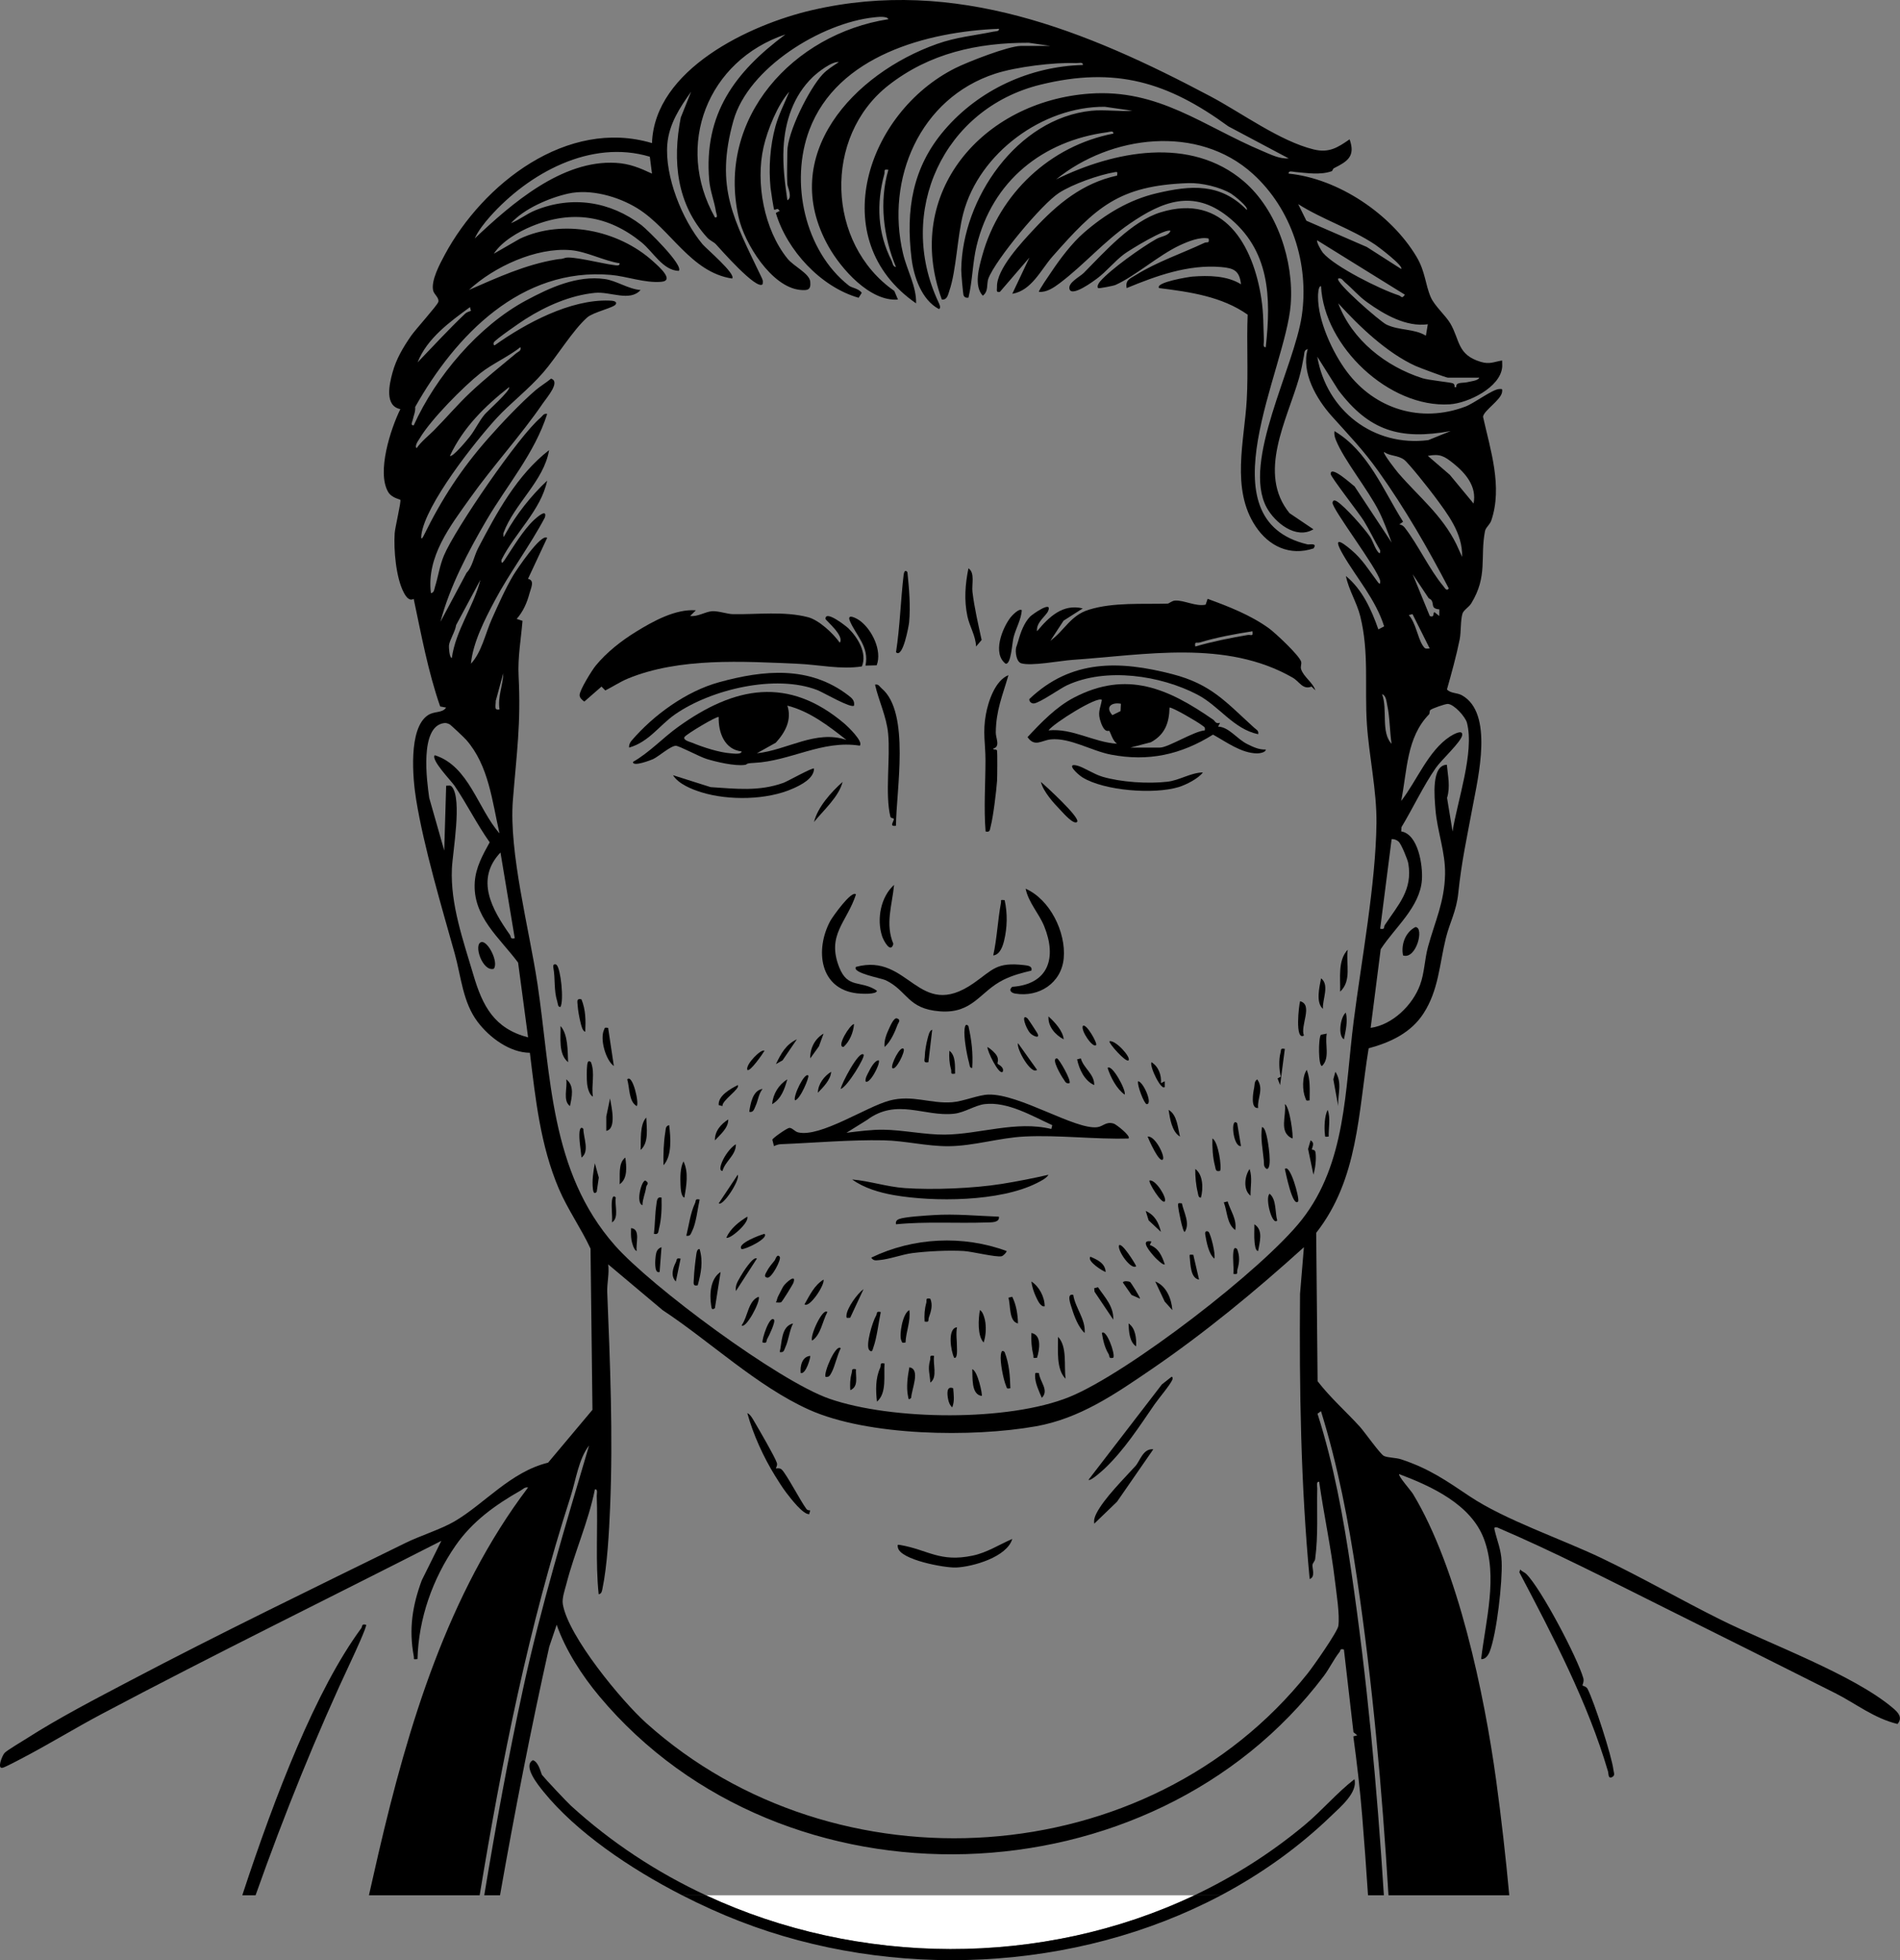 <?xml version="1.0" encoding="UTF-8"?>
<svg id="Layer_1" data-name="Layer 1" xmlns="http://www.w3.org/2000/svg" viewBox="0 0 996.77 1027.96">
  <rect x="0" y="0" width="996.77" height="1027.96" fill="#808080" stroke="none"/>
  <defs>
    <style>
      .cls-1 {
        fill: none;
      }

      .cls-2 {
        fill: #fff;
      }
    </style>
  </defs>
  <path class="cls-1" d="M267.46,490.17c.84,1.19.04,2.45,2.59,1.87l-7.49-44.99c-13.36,14.16-4.51,29.74,4.9,43.12Z"/>
  <path class="cls-1" d="M444.05,388.04c-9.4-7.39-19.2-14.97-30.99-17.99,2.47,7.37-1.11,14.04-6.07,19.44l-9.93,5.55c15.89-1.64,30.87-12.48,46.99-7Z"/>
  <path class="cls-1" d="M237.04,345.05c2.04-14.65,11.47-26.93,15-40.99l-12.75,23.73c-.42,3.3-3.43,7.83-3.76,10.72-.08.66.16,6.5,1.51,6.53Z"/>
  <path class="cls-1" d="M249.07,462.56c.53-7.73,4.2-14.25,7.83-20.83-6.7-9.43-11.95-20.06-18.41-29.61-1.76-2.6-12.57-13.66-10.42-16.06,17.96,5.66,22.54,27.97,33.98,41-3.87-16.85-5.61-35.5-17.45-49.04-.91-1.04-8.16-7.94-8.83-8.22-1.11-.47-1.68-.75-2.97-.56-12.78,1.9-8.86,30.47-7.62,39.2l7.87,27.62,1.01-34c1.19.09,2.12-.51,3.07.63,5.41,6.53.31,34.27-.06,42.88-.8,18.8,5.95,37.63,11.28,55.7,4.86,16.44,10.94,28.12,28.7,32.79l-5.24-39.22c-9.77-13.15-23.96-24.16-22.73-42.26ZM259.04,508.05c-5.95,1.72-10.86-13.07-6.47-13.99,3.42-.72,9.18,10.64,6.47,13.99Z"/>
  <path class="cls-1" d="M736.56,241.05c-3.39-2.4-7.13-1.73-10.5-3.99-.69.7,6.5,9.88,7.48,11.01,10.63,12.33,22.93,21.98,30.54,37.46l2.96,6.53c.34-12.38-7.57-22.49-14.57-31.92-2.42-3.26-13.59-17.45-15.91-19.09Z"/>
  <path class="cls-1" d="M262.05,372.05c-1.01-6.71,1.8-12.47,1.99-18.99l-3.97,14.52c.14,2.07-1.26,5.2,1.98,4.47Z"/>
  <path class="cls-1" d="M752.55,321.04l2.49,2.01.05-3.48c-4.59-.4-2.72-2.64-4.1-4.74-.48-.73-1.35-.89-1.53-1.17l-8.41-12.6,9.01,21.99c2.76,1.06,1.48-1.87,2.48-2.01Z"/>
  <path class="cls-1" d="M586.05,390.04c-2.35-1.42-3.4-5.89-4.16-6.8-.22-.26-2.21,1.59-4.31-4.22-1.93-5.34-.51-6.73.46-11.96-2.26-2.25-25.46,12.34-27.99,15.98,12.54-1.28,23.57,6.21,36,7Z"/>
  <path class="cls-1" d="M739.06,322.54c3.67,4.1,4.61,11.7,7.21,15.79,1.2,1.9,1.45,1.98,3.78,1.71l-9.01-17.99-1.97.48Z"/>
  <path class="cls-1" d="M587.85,372.92l.2-3.86c-4.74-.9-8.47,1.57-4.48,5.99l4.28-2.13Z"/>
  <path class="cls-1" d="M632.05,383.04c.4-1.82-.56-1.96-1.67-2.82-2.12-1.65-14.92-9.17-16.82-9.18-.18,8.11-2.44,14.22-9.8,18.22l-10.71,2.79h15.5c4.28,0,17.94-8.66,23.5-9.01Z"/>
  <path class="cls-1" d="M516.52,579.03c-4.98.6-10.47,4.42-15.96,5.03-15.64,1.74-30.04-8.42-45.72,3.28l-10.78,6.71c6-.75,13.37-1.69,19.33-1.61,10.21.14,22.05,2.67,32.19,2.58,18.22-.16,37.57-7.45,55.96-2.95l.5-1.99c-10.62-4.83-23.45-12.51-35.52-11.04Z"/>
  <path class="cls-1" d="M654.53,333.01c1.79-.31,2.98,1.09,2.52-1.95-9.36,1.45-18.61,3.16-27.67,5.87-1.65.49-2.81-.79-2.32,2.12,9.13-2.65,18.08-4.42,27.47-6.04Z"/>
  <path class="cls-1" d="M705.56,148.05c-1.12-.94-1.63-2.43-3.5-1.99-1.92,1.77,21.97,22.59,25.32,24.17,6.83,3.22,14.48,2.04,20.67,5.82l1-5.99c-11.37,1.55-22.94-5.16-31.9-11.6-4.6-3.31-7.54-7.02-11.59-10.41Z"/>
  <path class="cls-1" d="M702.06,159.05c7.22,19.2,24.84,33.11,44.19,39.3,3.18,1.02,15.16,2.18,16.06,2.7.77.44.87,1.2.76,1.99h.97c-.5-2.89,3.41-2,5.86-2.64,1.65-.43,5.61-.73,6.16-2.35h-16.5c-.9,0-14.98-5.26-16.88-6.12-15.15-6.88-29.53-20.72-40.61-32.88Z"/>
  <path class="cls-1" d="M694.03,132.57c6.23,7.34,30.2,19.25,39.73,22.29,1.54.49,1.56,2.11,3.27-.31l-45.97-28.5c-.65.77,2.23,5.65,2.97,6.52Z"/>
  <path class="cls-1" d="M749.31,230.81l11.73-4.75c-26.55,4.81-42.8-.06-58.97-21.53l-11.01-17.47c4.79,28.21,29.5,47.44,58.25,43.76Z"/>
  <path class="cls-1" d="M717.07,129.53l17.98,11.51c1.57-1.48-12.18-11.79-13.69-12.8-12.61-8.37-27.52-13.09-40.3-21.19l4.29,8.7,31.72,13.78Z"/>
  <path class="cls-1" d="M236.05,239.04c1.26,1.16,9.29-8.63,10.42-10.07,2.77-3.54,4.75-7.91,7.61-11.39,1.51-1.84,14.22-13.11,12.97-14.52-12.67,10.01-24.05,21.15-30.99,35.99Z"/>
  <path class="cls-1" d="M749.05,239.06l11.54,9.95,12.45,15.04c1.76-8.86-4.06-15.78-10.52-20.97-4.81-3.86-7.13-5.23-13.48-4.01Z"/>
  <path class="cls-1" d="M244.03,164.49c1.06-1,2.9-1.33,3.01-1.46l-.49-1.97c-10.62,7.77-22.57,16.42-27.5,28.99,8.25-8.54,16.34-17.39,24.97-25.56Z"/>
  <path class="cls-1" d="M227.68,225.67c6.38-6.44,12.24-13.41,18.85-19.64,7.73-7.29,16.11-13.93,24.25-20.75,1.15-.96,2.75-1.13,2.26-3.23-6.22,4.95-14.83,8.74-20.92,13.57-9.08,7.19-26.03,24.34-31.86,34.14-.72,1.21-2.93,3.97-1.71,5.29,2.63-3.73,6.16-6.38,9.13-9.38Z"/>
  <path class="cls-1" d="M375.59,111.02c-.84-5.47-3.04-10.82-3.53-16.48-2.97-34.72,13.48-56.8,39.98-76.47-40.8,13.68-58.35,58.05-36.99,95.98,1.88.23.69-1.97.53-3.02Z"/>
  <path class="cls-1" d="M323.1,85.4c7.24.43,12.51,2.64,18.95,5.64l-1.13-8.86c-31.04-9.33-63.56,8.64-83.83,31.39-2.8,3.14-6.32,7.6-8.02,11.47,19.21-18.15,45.76-41.32,74.04-39.65Z"/>
  <path class="cls-1" d="M296.53,135.24c3.41-1.1,20.08,3.13,25.14,3.71,1.08.13,3.63.86,3.38-.89-8.32-1.31-17.35-6.16-25.61-6.88-18.14-1.58-40.42,8.77-53.38,20.86,14.84-6.46,29.51-13.23,45.66-15.95,3.21-.54,2.01.05,4.82-.86Z"/>
  <path class="cls-1" d="M363.08,389.51c5.77,2.39,14.26,5.14,20.43,5.58,1.15.08,5.54.73,5.53-1.02-8.93-1.01-12.22-9.88-12-18.01-.61-.85-17.32,9.12-17.98,10.51-.78,1.65,2.93,2.5,4.02,2.95Z"/>
  <path class="cls-1" d="M710,910.61l2.05-.57-1.99-1.65-5-43.34c-2.32-.57-1.65.47-2.28,1.27-3.07,3.88-5.29,8.67-8.3,12.65-90.35,119.57-283.54,125.85-379.99,10.66-9.03-10.78-17.8-24.26-22.43-37.57l-3.91,11.57c-9.65,43.16-18.1,86.64-25.81,130.29h95.53c-27.44-14.05-55.6-33.17-72.78-54.39-2.77-3.43-10.96-13.44-5.52-16.46,3.16.99,4.25,7.03,4.82,7.76,1.51,1.95,13.07,14.22,14.95,15.94,21.27,19.44,45.3,35.17,71,47.14h256.32c20.55-9.74,40.03-22.02,57.87-36.9,9.01-7.51,16.79-16.81,26.04-23.96,1.84,6.9-7.23,14.43-11.98,19.02-17.32,16.73-36.9,30.66-58,41.84h77.12c-.92-13.89-1.93-27.75-3.05-41.55-1.13-13.9-2.77-27.94-4.65-41.76Z"/>
  <path class="cls-1" d="M693.04,740.05l-1.83,1.32c8.56,26.71,13.6,54.56,17.68,82.34,8.28,56.39,13.55,113.25,17.14,170.2h2.43c-3.39-55.63-8.36-111.2-16.52-166.25-4.37-29.47-10.07-59.2-18.89-87.62Z"/>
  <path class="cls-1" d="M309.04,758.05c-5.48,7-6.91,18.14-9.7,26.79-21.98,68.04-36.02,138.35-47.7,209.08h2.41c6-36.18,12.56-72.27,20.31-108.06,9.36-43.2,22.19-85.49,34.68-127.81Z"/>
  <path class="cls-1" d="M295.24,841.29c2.81,16.78,30.8,50.67,43.75,62.3,99.22,89.08,263.28,79.07,347.03-26.06,2.91-3.65,15.66-21.81,16.08-24.91.8-5.91-1.02-17.07-1.76-23.38-2.05-17.47-5.84-34.77-8.31-52.17-1.71-.24-.98,2.31-1.01,3.5-.28,12.54.58,24.21-1.09,36.94-.16,1.23-1.23,2.11-1.4,3.06-.28,1.63,1.7,6.51-1.49,7.49-4.66-49.61-5.47-99.53-5.05-149.54l2.03-24.46c-25.21,22.84-52.13,45.03-80.27,64.22-18.87,12.87-37.39,25.61-60.31,29.69-33.31,5.92-88.14,5.22-119.09-8.73-27.18-12.24-51.9-35.8-76.79-52.21l-28.52-23.97c.65,4.63-.68,10.15-.51,14.5,1.52,37.39,3.08,75.11,1.51,112.91-.53,12.84-1.47,30.64-4.08,43-.25,1.2-.46,2.38-1.92,2.57-1.77-17.04-.37-34.35-1.01-51.51-.05-1.21.75-3.72-.99-3.48-3.38,16.85-10.67,32.9-14.95,49.55-.81,3.16-2.4,7.53-1.87,10.68ZM586.02,787.52l-11.96,11.53c-.27-2.07.22-3.55,1.13-5.36,3.95-7.86,14.63-18.4,20.55-24.94,2.31-2.55,3.97-9.27,9.3-8.69l-19.02,27.47ZM609.53,726.03l5.03-3.97c.67-.21.73.89.48,1.48-1.15,2.79-7.23,9.87-9.44,13.08-7.94,11.57-15.79,23.75-26.03,33.48-1.07,1.02-7.46,6.86-8.52,5.94l38.48-50.01ZM472.35,810.24c14.56,2.54,20.63,9.2,37.95,5.56,7.49-1.58,13.86-5.76,20.75-8.74-2.74,9.46-20.65,14.61-29.52,14.99-5.89.25-29.27-4.03-30.49-10.48-.3-1.58-.16-1.58,1.31-1.32ZM395.87,745.74c2.4,4.11,10.49,17.94,11.68,21.4.47,1.37-.61,2.81-.5,2.91.23.19,1.93-.47,3.08.65,2.57,2.49,9.68,16.21,12.93,20.65.45.61,1.26.75,1.98.73l-.49,1.99c-3.22.3-9.78-8.3-11.91-11.09-2.03-2.66-4.22-6.13-6-9-6.13-9.9-11.58-21.83-14.57-32.92,1.7.79,2.88,3.1,3.81,4.68Z"/>
  <path class="cls-1" d="M749.68,374.63c-11.9,12.2-11.4,29.52-14.62,45.43,8.16-10.42,14.2-26.4,25.66-33.83,1.09-.71,6.82-4.15,6.35-.67-.47,3.46-10.84,12.87-13.84,17.17-6.48,9.3-12.05,21.22-17.99,31.03l-.16,2.26c9,1.49,11.39,17.92,10.86,25.41-1.02,14.38-14.26,25.03-21.62,36.4l-5.27,41.23c11.49-1.62,22.04-11.93,25.93-22.56,2.35-6.41,2.36-13.35,4.14-19.86,3.67-13.47,8.66-23.48,8.97-38.1.25-11.66-4.15-22.78-5.03-33.99-.49-6.23-2.32-23.29,5.98-23.49.52,6,1.9,11.37.1,17.4l2.89,17.6c2.42-15.79,11.59-41.52,7.54-57.02-.82-3.16-6.72-9.68-9.98-9.87-1.34-.08-8.36,2.39-9.28,3.23-.44.41-.23,1.81-.65,2.24ZM736.06,501.05c-1.15-5.59,1.17-12.18,6.5-14.88,4.79.15.44,17.22-6.5,14.88Z"/>
  <path class="cls-1" d="M435.09,733.51c32.77,11.39,93.96,12.05,125.96-.96,30.53-12.42,101.55-66.96,121.96-93.04,23.2-29.64,22.55-68.11,27.11-103.93,4.04-31.73,11.62-72.07,11.97-103.98.19-17.11-3.91-35.01-5.03-52.06-1.25-19.1,1.26-37.52-3.5-56.5-1.8-7.16-6.05-13.69-7.5-20.99,8.57,7.02,13.42,17.69,17.02,28l3.04-1.6c-4.51-14.21-14.38-25.25-21.48-37.48-5.7-9.82-1.47-7.47,4.43-2.43,5.73,4.9,8.77,10.06,13.13,15.87.7.93,2.02,3.14,1.84.17-1.49-6.61-25.42-37.9-24.99-41,.2-1.45,1.18-1.42,2.5-.53,4.39,2.94,13.74,13.56,16.93,18.07,1.57,2.22,2.29,5.02,3.71,7.29.64,1.02,2.06,3.08,1.84.17-2.98-5.05-5.49-10.45-8.56-15.44-2.38-3.86-17.37-23.07-17.4-24.58-.1-4.95,11.45,5.81,12.52,6.46l19.48,29.52c-1.95-5.28-4.14-11.38-6.64-16.36-5.81-11.59-18.41-26.91-22.6-37.4-.63-1.59-1-3-.77-4.72,17.59,10.44,25.52,30.88,35.99,47.51l-1.99,1.48c1.17.02,2.17.73,2.87,1.63,7.06,9.06,12.89,21.92,20.28,30.72.7.84,1.65,2.86,2.83,1.17-11.03-21.17-22.91-41.79-36.77-61.23-8.32-11.67-15.54-18.97-24.74-29.26-7.89-8.82-16.06-22.89-12.5-35.01-1.98.41-1.71,2.04-1.99,3.5-.78,4.1-1.34,7.42-2.51,11.49-6.38,22.36-22.1,50.1-5.04,71.04l12.53,8.45c-9.21,5.53-20.31-3.62-24.54-11.43-13.03-24.06,14.52-73.53,18.45-100.65,3.93-27.19-5.28-55.83-25.7-74.34-28.81-26.12-74.62-20.3-103.2,2.93,30.3-14.88,70.53-22.9,98.48,1.03,17.49,14.98,26.29,41.86,24.6,64.46-2.61,34.83-46.22,112.93,8.82,125.92.95.23,5.37-.99,3.13,2.12-12.53,4.12-23.44-1.16-30.41-11.64-12.99-19.54-5.81-44.81-4.61-66.31.84-14.91-.13-29.79.48-44.64-13.52-9.56-30.46-11.95-46.48-13.95-2.24-3.04,15.82-5.9,17.46-6.02,8.42-.64,18.19-.55,25.53,4.03-.82-7.12-3.66-8.46-10.45-9.04-17.24-1.47-33.98,4.6-49.54,11.04-.8-4.26,1.76-4.96,4.7-6.79,11.27-7.03,24.17-11.33,36.11-16.94,1.4-.66,2.73.6,2.19-2.26-4.46-1.05-10.82,1.55-15,3.49-11.25,5.22-23.53,16.28-34.06,20.94-.74.33-8.64,1.91-8.93,1.56-.71-.83.21-2.51,1.03-3.46,5.59-6.44,21.95-18.04,29.64-22.36,2.49-1.39,6.15-1.47,7.32-4.17-2.26-1.73-21.32,9.93-24.33,12.16-4.77,3.54-9.37,9.22-14.19,12.81-1.75,1.3-13.34,9.93-14.48,5.5-.86-3.36,5.53-6.44,7.52-8.46,10.92-11.03,25.08-27.05,40.26-31.74,33.17-10.23,48.68,17.11,52.92,45.5,1.16,7.79.97,14.03,1.29,21.72.05,1.21-.76,3.72.99,3.48,2.87-26.21,2.16-51-19.96-68.52-18.16-14.38-34.34-7.95-51.34,3.71-13.69,9.39-23.89,21.51-36.77,31.23-3.08,2.33-6.89,4.93-10.91,4.58-.48-.42,5.87-9.53,6.69-10.75,4.38-6.53,10.48-14.69,16.83-20.23,11.13-9.7,23.75-17.34,38.25-20.74,17.91-4.2,33.39-5.5,47.22,8.73,1.22-1.36-6.79-7.66-8.06-8.43-5.85-3.58-15.76-5.84-22.49-5.61-36.76,1.25-48.66,12.77-71.42,38.57-5.99,6.79-10.89,17.81-21.02,19.47l8.99-18.99-15.5,17.99c-2.2.42-1.47-1-1.52-2.51-.35-9.41,13.17-23.67,19.52-30.49,12.28-13.18,25.32-24.04,43.52-28-.09-1.18.85-2.14-1.27-1.78-8.37,1.42-22.05,6.24-29.2,10.85-9.08,5.86-33.28,35-37.07,44.9-1.08,2.82.21,6.81-2.96,9.02-4.77-5.16-1.95-14.95-.22-21.2,8.98-32.45,35.68-57.43,68.71-63.79.23-1.82-2.13-.87-3.21-.72-33.93,4.5-60.27,25.57-68.5,59.51-2.16,8.9-2.12,18.32-4.28,27.22-1.12.18-1.87,0-2.5-.99-.37-.57-1.31-11.84-1.29-13.51.4-37.38,29.36-79.55,68.3-83.5,6.81-.69,14.58.51,21.5,0l-14.5-2.09c-32.56-.22-65.91,24.27-74.22,55.87-3.22,12.21-3.58,29.78-7.33,40.67-.65,1.9-1.1,4.89-3.93,4.55-20.48-56.06,21.52-103.99,77.5-107.98,36.35-2.6,59.61,17.08,90.81,30.16,4.34,1.82,8.84,4.13,13.67,3.82l-31.67-16.82c-31.76-23.2-59.22-31.51-98.53-21.87-51.01,12.5-75.76,66.72-53.59,113.99.44.93,1.57,3.09.3,3.7-9.04-4.73-13.2-16.87-14.39-26.61-3.08-25.39.43-47.7,17.36-67.39,18.08-21.03,44.74-33.26,72.51-34,.23-1.75-2.27-.94-3.49-.99-11.55-.49-31.53,1.98-42.47,5.54-39.57,12.86-57.61,55.23-48.38,94.3,2.08,8.81,7.14,17.42,6.85,26.15-48.23-33.33-25.88-100.11,20.62-123.37,6.53-3.27,27.88-11.62,34.38-11.62h15.5l-11.37-1.66c-26.87-.07-52.08,5.48-73.54,22.25-34.51,26.97-32.59,83.15,3,107.9l1.91,4.51c-14.74,1.17-29.91-16.18-36.51-27.98-26.74-47.78,13.4-90.64,56.98-106.06,10.21-3.61,19.31-4.35,29.57-6.45,1.08-.22,3.23-.06,2.97-1.51-37.71,1.47-84.76,14.06-99.48,53.01-10.33,27.35-2.48,63.48,20.75,81.7,1.54,1.2,5.06,1.44,6.72,3.76l-1.63,2.6c-19.87-5.66-37.58-24.87-43.44-44.48l2.07-1.09-1-1.03c-.51,0-1.85.56-1.92.45-.32-.49-1.78-9.97-1.93-11.57-1.04-10.57-.24-21.92,2.57-32.14,1.75-6.36,4.82-12.16,7.27-18.22-6.12,6.84-11.41,19.88-13.49,29-4.3,18.83.27,43.31,12.5,58.5,3.32,4.12,11.53,7.79,11.98,12.09.46,4.42-1.36,4.77-5.38,4.35-15.01-1.55-29.07-24.36-32.15-37.9-11.93-52.37,28.75-96.34,78.54-104.05-.63-1.81-5.98-1.13-7.48-.97-27.46,2.85-66.04,26.34-73.84,54.24-9.86,35.24.37,51.94,14.6,81.79.7,1.46,1.09,2.12.72,3.94-3.12,3.36-22.22-18.53-24.5-20.99-1.11-1.2-3.15-1.93-4.54-3.46-16.07-17.65-18.35-40.15-13.89-62.98l5.44-13.56c-5.94,8.34-11.61,16.97-12.49,27.51-1.41,16.83,7.77,39.66,18.47,52.5,1.91,2.29,17.83,15.75,15.51,17.98-21.78-3.3-32.16-25.98-49.67-36.82-10.16-6.29-24.71-10.34-36.36-7.71-9.93,2.24-23.17,7.92-29.97,15.52,4.54-1.85,8.03-4.84,12.74-6.75,19.29-7.85,39.36-4.7,55.74,7.78,2.9,2.21,22.35,21.19,19.52,23.97-8.29-.24-13.41-10-19.52-14.97-17.42-14.19-36.54-17.04-57.45-8.49-7.13,2.91-15.91,8.04-20.03,14.46l13.64-7.85c22.58-10.61,51.68-4.62,69.88,11.83,2.6,2.35,11.71,10.16,4.28,10.75-8.76.7-17.93-2.88-26.41-3.62-47.09-4.1-81.43,31.63-102.65,69.24.23,2.53-.84,4.6-1.24,6.63-.2,1.01-1.54,3.16.48,3.03,11.61-25.7,34-52.13,58.97-65.53,12.51-6.72,26.73-13.25,41.28-11.2,6.13.86,12.35,5.28,18.76,5.75-5.67,6.34-15.86.68-24.02,1.5-12.88,1.31-25.47,6.84-36.29,13.68-2.56,1.62-15.85,10.75-16.69,12.32-.21.39-.25,1.64.49,1.48,16.1-11.46,39.61-24.16,60.01-23.43,1.02.04,4.46.03,3.49,1.92-.94,1.82-11.85,4.12-15.04,6.96-7.63,6.8-15.93,20.63-22.99,28.78-7.86,9.06-17.46,16.28-24.62,24.12-11.32,12.39-37.3,45.19-39.36,61.15-.27,2.1.15,2.57,1.28.28,9.46-19.25,19.57-34.81,33.8-50.97,6.73-7.64,17.26-18.79,24.93-25.31,2.53-2.15,5.47-3.86,8.03-6,5.12,1.58-2.13,9.8-4.2,12.83-11.59,16.97-26.27,32.94-38.23,49.77-10.45,14.69-22.99,30.7-20.58,49.91,1.79-.31,1.72-2.02,2.14-3.35,1.65-5.26,2.43-11.01,4.66-16.34,5.87-14.02,39.37-62.88,50.69-72.31,1.13-.94,1.62-2.43,3.5-1.99-6.59,20.68-21,37.25-31.81,55.68-9.66,16.47-19.33,34.85-24.18,53.3l13.72-25.72c3.01-2.98,3.89-8.76,6.09-12.96,9.73-18.58,20.37-38.3,37.17-51.32-2.72,16.28-18.24,28.03-23.96,43.55-.02,2.74.06,2.24,1.19.19,5.51-9.98,13.48-20.01,21.76-27.74-3.22,15.51-16.92,27.37-23.97,41.52-.19,2.95,1.15.85,1.83-.18,4.34-6.51,9.55-15.41,15.26-20.74,1.37-1.28,7.1-6.32,5.7-1.3-7.87,14.88-18.45,28.84-26.33,43.68-5.21,9.8-11.44,21.99-12.47,33.02,5.61-5.95,7.58-15.9,10.99-23.5,3.27-7.27,7.15-16.03,11.19-22.81,1.62-2.71,14.64-22.3,17.81-19.68l-10.05,21.47c3.68.86,1.56,4.71.76,7.72-1.29,4.86-3.33,9.48-6.7,13.3l3.06,1.02c-.8,9.67-2.55,19.22-2.05,28.95,1.28,24.99-1.04,40.44-3,65.03-2.19,27.41,8.63,67.93,12.85,96.11,7.25,48.44,6.41,98.56,40.62,137.39,19.05,21.63,85.89,71.18,112.56,80.44ZM705.04,545.05c-3.34-2.01-1.75-11.94,1-14,1.11,4.46-.06,9.52-1,14ZM707.04,498.05c-1.05,7.4,2.25,16.17-3.98,22,.21-7.11-1.32-16.43,3.98-22ZM700.56,562.06c3.8,5.9,1.2,11.57,1.48,17.99l-2.55-14.02,1.07-3.97ZM325.06,621.05c.31-4.26-.92-11.11,2.98-14,.62,4.47,1.37,11.07-2.98,14ZM334.04,656.05c-1.52-.32-2.55-4.5-2.75-5.73-.34-2.09-.31-4.16-.23-6.26,5.25.4,2.28,8.47,2.98,11.99ZM334.04,580.05c-4.25-2.36-3.66-9.6-4.98-13.99,2.73-3.17,6.41,12.55,4.98,13.99ZM331.38,388.37c11.57-13.48,28.71-25.88,45.89-30.6,23.47-6.46,47.33-8.74,67.72,6.85,1.88,1.44,3.5,2.74,3.06,5.43-1.63,1.57-16.3-7.01-19.31-8.18-21.81-8.42-55.66-.4-74.6,12.77-8.19,5.7-13.72,14.5-24.08,17.41-.18-1.39.46-2.67,1.32-3.68ZM338.99,622.55c-.43,3.35-1.91,6.14-1.94,9.5-3.57-1.12-.62-12.83,1.51-12.98,2.46,1.61.62,2.04.43,3.48ZM336.06,603.05c.29-4.99-.56-13.2,2.98-17,.15,5.26,1.55,13.18-2.98,17ZM332.07,399.55c8.73-4.99,15.53-12.5,23.65-18.33,29.66-21.32,57.81-26.75,87.34-1.68,1.61,1.37,10.1,9.47,7.98,11.51-19.79-3.12-36.26,8.11-55.52,9.03-5.12.24-2.93.81-4.91,1.06-5.25.68-14.78-1.54-20.01-3.15-3.59-1.1-14.31-6.87-16.07-6.87-2.74,0-8.97,5.61-11.94,6.99-.92.43-10.79,4.27-10.53,1.45ZM440.28,507.32c4.53,11.43,11.39,6.52,19.75,12.23,0,2.13-8.45,1.61-10.37,1.39-19.77-2.25-22.15-22.9-14.12-37.91,1.04-1.95,11.26-16.46,13.51-13.98-4.72,14.62-15.55,21.15-8.77,38.27ZM461.05,556.06c.85,2.1-5.07,13.05-6.99,10.99-.11-1.81.86-3.33,1.63-4.86.82-1.63,3.14-6.24,5.36-6.13ZM453.05,553.06c1.07,1.14-8.74,17.22-11.99,17.99.11-2.25,9.59-20.54,11.99-17.99ZM448.04,537.05c-.34,4.35-2.25,9.02-5.49,11.98-4.06.21,3.39-11.89,5.49-11.98ZM432.04,542.05l-2.43,6.67-4.56,6.33c-.15-5.27,2.42-10.32,6.98-12.99ZM427.06,431.05c1.89-7.79,9.06-15.7,14.98-21-1.94,7.74-9.88,14.72-14.98,21ZM436.04,562.05c-.23,4.18-4.17,8.13-6.98,11,.13-4.59,3.26-8.66,6.98-11ZM346.05,667.05c-3.09,1.21-2.27-6.93-2.05-8.55.28-2.09.85-3.66,3.04-4.45l-.99,13ZM345.74,644.28c-.44,1.78-.2,3.32-2.68,2.77.6-4.97.53-10.31,1.28-15.24.24-1.61.19-4.49,2.71-3.75.15,5.4,0,10.95-1.31,16.22ZM348.06,611.05c-.11-5.79.06-11.79.98-17.51.24-1.49.05-3.08,1.99-3.49.78,6.21,1.6,16.18-2.98,21ZM354.56,672.05c-2.88-2.9-1.54-7.05-.02-10.05.74-1.47-.02-2.43,2.51-1.94l-2.49,11.99ZM357.02,621.59c-.17-3.79-.25-9.08,1.54-12.54,2.84,5.74,1.5,12.91.48,18.99-1.78-.49-1.96-4.98-2.02-6.45ZM360.06,648.05c1.36-5.5,2.12-11.85,4.54-17,.7-1.48-.16-2.48,2.45-1.99-1.03,4.74-1.83,12.41-3.94,16.55-.73,1.44-.91,2.85-3.05,2.44ZM366.04,674.05c-2.83.62-2.08-1.41-2.02-3.53.1-3.37.79-9.32,1.29-12.73.13-.87.45-3.01,1.74-2.73,1.93,6.56.75,12.59-1,18.99ZM353.06,406.55l19.75,6.25c13.31.85,25.39,2.36,38.22-2.26,2.22-.8,15.31-8.23,16.02-7.47-.02,5.22-6.87,8.61-11.02,10.47-13.64,6.12-33.87,6.35-47.96,2.01-5.17-1.6-12.07-4.35-15.01-8.99ZM392.06,561.05c-1.07-2.78,7.45-11.35,8.99-9.99-.64,1.16-7.7,11.44-8.99,9.99ZM400.05,571.06c-2.13,2.65-2.27,5.89-3.65,8.88-.72,1.54-1.12,3.73-3.34,3.11.66-4.25,1.79-11.24,6.99-11.98ZM401.05,647.06c2.46,2.28-10.19,8.37-11.99,7.99-2.76-2.8,9.84-7.48,11.99-7.99ZM402.27,666.77c1-2.02,2.75-4.09,4.19-5.84.37-.45,1.15-3.67,2.6-1.87,1.05,1.3-4.27,11.38-6.48,10.99-2.25-.4-.81-2.26-.3-3.28ZM410.57,556.07l-3.51,1.98c2.72-5.51,5.14-10.23,10.99-12.99l-7.48,11.01ZM413.04,566.05c-1.41,4.95-3.19,10.33-7.98,13,.49-5.36,3.42-10.2,7.98-13ZM424.05,564.06c.65.7-4.23,12.54-6.99,12.99-1.13-2.08,5.07-15.04,6.99-12.99ZM378.82,609.32c1.29-3.17,4.29-7.43,7.22-9.27.16,5.76-5.58,8.82-7,13.99-2.16-.02-.62-3.75-.22-4.73ZM375.06,598.05c-.15-4.87,3.17-8.5,6.98-11,.14,4.47-4.17,7.92-6.98,11ZM379.03,580.04l-1.99-.5c-.39-4.97,6.25-8.55,10-10.49,1.6,1.76-8.51,8.17-8.01,10.99ZM375.05,686.04c-1.76,1.25-1.75-.07-1.97-1.49-.92-5.81-.43-13.99,4.96-17.5l-2.99,18.99ZM377.06,631.05l9.98-14.99c1.33,2.88-8.04,16.96-9.98,14.99ZM381.05,649.04c2.18-4.81,6.58-8.3,10.99-10.99,1.13,3.31-9.46,12.26-10.99,10.99ZM388.64,669.14c.71-1.31,6.62-10.75,8.41-9.08l-10.99,16.99c-.5-3.23,1.19-5.35,2.57-7.91ZM389.05,695.04c3.37-4.6,3.38-12.92,8.99-14.99,1.07,2.52-6.85,17.12-8.99,14.99ZM402.54,702.08c-.76,1.3.18,2.52-2.48,1.97-.53-1.55,3.74-14.5,5.99-11.99.94,1.05-2.62,8.52-3.51,10.02ZM412.01,706.51c-.7,1.48-.65,2.98-2.96,2.53,1.23-4.84.67-13.56,7-14.98-1.96,3.72-2.3,8.74-4.04,12.45ZM416.24,672.72c-.35,1-5.85,9.83-6.36,10.13-.85.49-1.91.12-2.83.19.55-.96.63-2.22,1.13-3.15.69-1.3,2.31-4.65,2.82-5.38,1.42-2.05,7-6.83,5.25-1.79ZM420.06,720.05c-.41-3.5.65-8.6,4.99-8.99.35.4-2.22,9.85-4.99,8.99ZM422.05,684.04c2.73-4.76,5.11-10.01,9.99-12.99.74,2.86-7.4,15.04-9.99,12.99ZM426.06,703.05c-1.36-2.31,5.57-17.5,7.99-14.99-2.58,4.76-3.39,11.91-7.99,14.99ZM436.25,719.75c-.76,1.39-1.25,2.67-3.2,2.3-1.07-2.19,5.5-17.57,7.99-14.99-1.84,3.52-3.01,9.4-4.8,12.69ZM446.06,729.05c-.18-3.08-.13-5.83.7-8.83.49-1.77-.32-2.6,2.28-2.16-.24,3.93,1.5,9.08-2.98,10.99ZM446.04,691.05c-1.72.06-2.15.54-1.94-1.44.41-3.86,5.69-11.24,8.95-13.56l-7,15ZM456.06,708.05c-2.19-2.27,1.68-14.94,3.5-18.03.76-1.29-.18-2.52,2.48-1.97-1.17,5.63-2,13.34-3.89,18.61-.37,1.04-.6,2.95-2.1,1.39ZM460.06,735.05c-.66-5.98-.84-12.24,1.73-17.81.65-1.42-.6-2.73,2.26-2.19-.49,6.23,1.29,15.57-3.98,19.99ZM472.77,702.78c-1.08-2.68.67-13.93,4.27-15.72.79,5.97-1.73,11.14-2,17-1.98.25-1.67.2-2.27-1.28ZM478.04,733.05c-1.48,1.41-1.34.69-1.68-.94-.97-4.67-.19-10.38.71-15.05,6.1.95,1.06,11.84.98,15.99ZM485.06,693.05c-.21-3.33-.04-6.44.86-9.68.47-1.7-.73-2.79,2.12-2.31,1.4,3.31.45,6.56-.73,9.8-.58,1.58.55,2.68-2.25,2.19ZM488.06,725.05c-.23-4.58-1.43-7.05-.14-11.69.47-1.7-.73-2.79,2.13-2.31-.76,4.17,1.96,11.26-1.98,13.99ZM499.56,738.05c-1.2-.98-1.78-2.54-2.1-3.98-.65-2.97-1.01-7.47,2.59-6.02.29,3.31.82,6.8-.49,10ZM500.57,712.04c-1.73-3.39-3.69-15.44,1.48-15.99-.64,3.52.02,6.98-.03,10.47-.01.76.44,6.19-1.45,5.52ZM515.05,732.05c-5.66-.69-4.71-9.79-4.98-13.99,2.83.73,5.49,13.43,4.98,13.99ZM516.04,704.05c-3.36-3.56-2.77-12.36-1.98-16.99,1.68.59,2.73,5.09,2.9,6.57.41,3.59.17,6.99-.92,10.42ZM505.54,656.06c-7.96-.46-18.93.1-26.89,1.09-5.35.67-12.07,3.26-17.41,3.68-1.83.14-2.94.5-4.19-1.29,22.02-10.64,48.05-11.93,70.99-3.48.31.41-1.71,2.57-2.61,2.75-3.1.61-15.44-2.49-19.9-2.75ZM471.76,639.25c3-1.14,14.04-1.79,17.94-2.04,11.43-.72,22.95.41,34.35.84.48,3.26-4.18,2.95-6.46,3.03-15.82.55-31.71-.6-47.53.96-.28-1.5.33-2.27,1.7-2.79ZM527.8,726.8c-1.45-3.47-3.24-12.62-2.75-16.27.18-1.37.53-2.93,1.99-1.48,2.42,6.24,2.85,12.43,3.01,18.99-2.01.28-1.65.2-2.25-1.24ZM529.04,680.56l1.99-.5c2.12,4.32,2.89,9.15,3.01,13.99-4.85-.95-3.84-9.83-5.01-13.48ZM542.07,710.56c-.89-3.71-1.17-7.69-1.01-11.5,5.62.94,4.26,8.91,2.98,12.99-2.67.27-1.6.02-1.97-1.49ZM541.06,672.05c4.1,2.55,7.02,8.24,6.98,12.99-2.18.55-3.87-3.52-4.55-4.94-1.16-2.44-2.08-5.36-2.44-8.05ZM546.55,733.05c-1.48-3.44-3.54-7.71-3.53-11.48,0-1.98.1-1.61,2.02-1.51.35,4.38,5.52,9.04,1.51,12.99ZM543.93,620.43c-19.38,9.8-54.01,9.98-75.06,6.31-7.46-1.3-15.65-3.71-21.81-8.19,9.13.78,18.32,3.86,27.51,4.49,15.15,1.04,36.27.16,50.9-2.18,8.25-1.32,16.42-2.93,24.58-4.8-1.12,1.92-4.16,3.37-6.13,4.36ZM555.06,701.05c4.97,5.22,3.01,15.23,3.98,22-5.06-4.88-3.92-15.42-3.98-22ZM569.04,699.05c-3.18-2.8-5.48-8.73-6.7-12.79-.55-1.82-3.1-8.14.7-7.21,1.09,6.95,6.55,12.74,6,20ZM572.06,659.05c3.6,1.59,7.76,3.4,7.98,8-1.08-.15-10.12-5.69-7.98-8ZM574.05,675.56l1.99-.49c3.52,5.21,8.3,10.03,8.01,16.98l-9.84-14.65-.16-1.84ZM584.05,712.05c-2.67.56-1.72-.7-2.48-1.97-2.08-3.49-2.85-7.05-3.51-11.01,2.23-2.35,7.22,11.05,5.99,12.99ZM537.51,596.01c-13.31.65-26.66,4.99-39.91,5.08-11.4.08-22.66-2.86-34.01-3.09-17.37-.35-36.52,1.33-54.08,2.04-1.23.05-2.37.51-3.46,1.02l-.87-3.38c.2-.9,7.56-5.99,8.82-6.18,1.51-.23,2.92,1.93,4.75,2.35,11.68,2.7,35.76-13.47,47.9-16.69,12.07-3.2,21.34,1.76,32.88.87,5.94-.46,13.74-3.88,19.06-4.02,16.27-.42,45.38,18.48,56.99,17.11,3.26-.39,4.57-3.15,8.75-1.87,1.19.36,9.14,6.52,7.71,7.79-18.02.51-36.53-1.92-54.54-1.04ZM470.88,537.37c-1.3,3.67-3.8,9.23-6.82,11.69-.37-3.49,1.06-6.89,2.51-9.98.54-1.16,2.42-5.52,3.97-5.01,2.36.78.73,2.22.34,3.3ZM474.05,550.06c1.03,1.14-4.2,11.97-5.99,9.99-.77-1.73,4.25-11.92,5.99-9.99ZM485.18,553.62c0-2.19.77-6.45,1.35-8.58.35-1.29.97-4.79,2.51-4.98l-2,17c-3.07.56-1.86-1.35-1.87-3.44ZM501.05,563.05c-2.86.47-1.66-.6-2.13-2.31-.89-3.24-1.08-6.34-.85-9.68,3.43,2.46,2.92,8.33,2.98,11.99ZM506.05,539.53c.19-1.36.57-2.98,1.99-1.48,1.68,7.31,2.5,14.45,2,22-1.44.23-1.39-1.76-1.68-2.8-1.18-4.22-2.87-13.6-2.31-17.72ZM523.33,557.86c.1.24,3.71,1.73,2.71,4.19-1.91,2.11-8.35-11.16-7.99-12.99,1.62.97,4.04,3.06,4.9,4.66,1.2,2.23.12,3.56.37,4.14ZM547.82,485.79c-2.8-6.9-8.19-12.32-9.76-19.73,12.69,5.58,21.23,22.7,19.98,36.49-1.18,13-13.02,20.61-25.48,18.5-2.06-.35-3.59-1.75-1.54-3.53,19.15-1.36,23.46-15.29,16.8-31.73ZM563.37,365.87c27.88-14.55,49.56-4.8,73.24,11.64.82.57,1.05,2.28,3.46,1.55l-1.02,1.98c5.82.28,9.72,6.41,15.32,9.19,3.04,1.51,6.17,3.01,9.68,2.83.04,1.61-3.51,2.04-4.52,2.04-8.31-.06-16.17-6-23.15-9.85-16.8,10.51-33.86,14.26-53.52,10.5-10.28-1.96-21.51-8.99-31.62-8-4.74.46-8.41,4.25-12.16-1.2,7.11-7.6,14.97-15.82,24.3-20.69ZM540.05,366.56c21.96-20.85,47.26-20.2,75-13.01,20.45,5.3,27.96,14.56,42.9,28.1,1.11,1.01,2.51,1.48,2.09,3.4-13.05-2.78-20.36-14.73-31.78-20.71-19.5-10.22-48.06-14.41-68.43-4.99-3.84,1.77-14.37,9.3-17.46,9.57-1.35.12-2.64-1.11-2.33-2.35ZM574.04,569.05c-5.05-2.22-7.92-8.32-8.96-13.5l1.96-.49c1.41,5.18,7.18,8.22,7.01,13.99ZM568.06,538.06c1.64-1.81,7.82,9.12,6.99,9.99-1.73,1.81-8.16-7.61-6.99-9.99ZM565.05,431.05c-1.78,1.67-7.29-4.72-8.51-5.98-3.78-3.9-9.17-9.81-10.48-15.01,2.09,1.71,21.08,19.03,18.99,20.99ZM554.55,555.07c.98.1,7.68,11.64,6.49,12.98-2.07.44-2.27-1.05-3.22-2.27-.66-.84-6.88-11.07-3.28-10.7ZM550.06,533.05c3.26,2.95,7.54,7.51,7.98,12-4.42-2.28-8.35-6.76-7.98-12ZM540.63,541.97c-2.55-2.54-5.23-10.94-1.6-7.91.35.29,4.46,6.57,5.01,7.51,2.05,3.5-1.91,1.9-3.41.4ZM544.05,561.05c-3.05,2.82-10.97-11.03-9.99-13.99l9.99,13.99ZM590.04,574.05c-4.24-2.98-7.38-9.05-8.98-13.99,2.18-2.32,9.85,11.6,8.98,13.99ZM582.05,546.06c3.17-.78,11.41,8.44,9.99,9.99-1.34,1.46-10.76-9.28-9.99-9.99ZM587.06,653.06c1.47-1.67,8.54,9.62,8.99,10.99-2.69,2.17-9.97-8.22-8.99-10.99ZM596.04,706.05c-3.59-2.25-3.84-8.13-3.98-12,3.69,2.45,4.17,8.02,3.98,12ZM598.05,681.04l-4.45-1.96-4.55-6.54c.42-.98,3.06-.66,3.79-.27.45.24,5.58,8.42,5.21,8.76ZM611.05,567.05v3c-1.82,2.07-8.08-10.71-6.98-12.99,3.75,2.22,5.37,6.88,5,11.01l1.98-1.01ZM611.05,630.05c-1.52,1.68-8.8-10.13-7.99-10.99,3.42-.56,9.36,9.48,7.99,10.99ZM610.05,608.05c-1.88,2.09-7.52-10.68-7.99-11.99,3.94-.65,9.34,10.49,7.99,11.99ZM601.55,579.03c-1.27-.07-5.12-10.02-4.49-11.98,2.72.13,7.92,12.16,4.49,11.98ZM609.05,646.04l-6.45-6.04-1.54-4.95c4.83,2.22,6.75,6.03,7.99,10.99ZM604.06,651.06l-.86,1.84c4.66,1.68,6.41,5.84,7.85,10.14-.73.77-4.53-3-4.97-3.48-2.37-2.55-8.66-9.78-2.02-8.5ZM611.02,682.58l-4.96-10.53c5.87,2.32,8.52,9.01,8.98,15l-4.02-4.47ZM613.06,582.05c4.5,2.55,4.82,9.35,5.98,14-4.22-2.48-5.28-9.41-5.98-14ZM621.55,646.05c-1.07.42-3.41-11.99-3.5-13.51-.12-1.99.2-1.56,1.99-1.48.91,4.55,4.45,10.5,1.51,14.99ZM624.16,659.47c-.23-2,.06-1.43,1.88-1.42l3.01,13c-4.52-.68-4.47-8.04-4.88-11.58ZM630.04,628.05c-1.41.24-1.45-1.77-1.7-2.77-.93-3.77-1.35-8.32-1.28-12.22,4.21,3.06,4.19,10.37,2.98,14.99ZM618.27,412.77c-12.85,3.88-38.88,1.98-50.37-5.08-2.62-1.61-9.16-7.8-2.81-6.21,3.41.86,8.57,4.45,13.2,5.82,9.76,2.89,24.05,3.81,34.15,2.63,6.36-.74,12.11-4.71,18.61-4.88-2.38,3.25-8.91,6.54-12.78,7.71ZM637.04,660.05c-3.03-2.58-4.13-8.87-4.78-12.73-.34-2,1.24-1.8,1.77-1.27,1.11,1.13,3.83,11.76,3,14ZM640.05,614.05c-2.45.57-2.19-.91-2.68-2.76-1.17-4.44-1.44-9.64-1.3-14.23,3.14,1.62,5.05,15.68,3.98,16.99ZM644.04,630.06c1.54,5.07,4.94,9.32,4.01,15-4.46-3.19-4.15-9.76-6-14.49l2-.51ZM649.19,665.74c-.47,1.69.74,2.79-2.13,2.31.32-3.67-.46-7.94,0-11.51.18-1.39.53-2.88,1.99-1.48,1.42,3.81,1.22,6.84.15,10.68ZM649.04,589.05l2,12c-4.3.45-5.66-15.7-2-12ZM656.04,627.05c-4.01-3.06-3.09-10.36-.49-13.99,1.52,4.58.39,9.3.49,13.99ZM660.04,656.05c-1.47.08-1.76-3.59-1.87-4.61-.33-3.12-.05-6.27-.11-9.38,4.89,3.05,2.72,9.46,1.98,13.99ZM660.05,581.04c-4.17.58-2.62-8.17-2.11-10.53.35-1.61-.07-3.35,1.62-4.45,3.68,5.1-.12,10.12.49,14.99ZM663.02,608.58c-.55-5.87-1.84-11.79-.96-17.53,1.49.16,2.22,3.73,2.53,4.96.58,2.28,3.13,17.01-.04,17.02-1.88-1.22-1.37-2.68-1.53-4.45ZM666.07,626.05c3.67,3.02,2.76,9.68,3.98,13.99-2.67,3.06-6.58-12.08-3.98-13.99ZM671.56,569.05l-1.33-3.5,1.71-.93c-.95-3.52-1.1-8.99-.19-12.4.48-1.79-.27-2.6,2.3-2.16l-2.49,18.99ZM674.06,579.05c2.58,1.21,4.54,17.25,3.98,18-7.46-3.16-3.01-12.01-3.98-18ZM681.05,630.05c-2.97,3.38-6.63-15.6-6.99-16.99,2.71-2.99,7.76,15.2,6.99,16.99ZM682.06,525.06c6.98,1.87-.06,12.92,1.99,17.99-4.86,2.93-2.61-16.13-1.99-17.99ZM684.8,575.81c-1.59-3.73-1.79-11.23.75-14.75,1.95,5.11,1.51,10.62,1.49,15.99-2.03.28-1.64.18-2.24-1.24ZM697.05,596.05c-2.33.15-1.77.34-2-1.48-.39-3.03-.19-9.8,1.51-12.52,1.53,4.58.39,9.3.49,13.99ZM693.55,559.03c-2,.12-1.96-14.57-.59-16.39l3.08-.59c-1.12,5.56,1.86,12.75-2.49,16.98ZM693.07,513.05c4.59,3.57.59,11.16.98,16-3.88-3.2-1.84-11.55-.98-16ZM689.04,616.04l-2.81-13.49,1.31-4.5c2.67,1.4.42,4.08.75,4.83.1.22,1.6-.26,1.84,1.59.46,3.54-.12,8.1-1.1,11.57ZM549.91,320.4c-1.06,2.56-6.5,6.09-5.84,10.65,6.2-7.46,13.48-14.55,23.98-11.99l-10.07,6.44-6.91,10.55c7.64-5.68,10.57-13.31,20.19-16.3,12.85-3.98,28.1-2.81,41.31-3.2.82-.02,2.13-1.49,3.97-1.6,4.63-.26,10.81,3.25,15.98,2.15l1.03-3.05c11.01,3.98,22.55,8.53,32.11,15.4,3.36,2.42,16.04,14.3,16.96,17.56.35,1.23-.48,2.53-.01,3.96,1.36,4.13,6.27,7.02,7.46,11.07l-1.99-1.99c-4.6,1.87-6.33-2.62-9.86-4.65-35.04-20.14-77.29-11.96-115.64-9.34-6.29.43-21.49,3.38-26.8,1.79-2.62-.78-3.18-6.05-2.71-8.13.05-.24.78-2.16,1.25-3.88,1.14-4.21,3.02-9.24,6.1-12.44,1.12-1.16,11.89-8.77,9.51-2.99ZM530.1,323.83c.73-.96,4.68-5.14,5.95-3.78-.39,5.05-3,9.13-4.32,14.17-.79,3.03-1.29,14.41-4.16,13.82-7.06-5.34-1.8-18.55,2.53-24.22ZM517.2,374.7c1.26-6.95,4.86-17.81,11.85-20.64-3.18,11.01-6.48,18.26-6.65,30.05-.04,3.01,2.58,7.49-1.36,8.45,0,.94,1.76.02,2.04,1.14.19.77.11,14.17-.01,15.82-.39,5.34-2.02,18.82-3.33,23.77-.49,1.85-.21,3.33-2.68,2.76-1.02-12.54-.06-24.91-.06-37.46,0-8.67-1.51-14.45.2-23.89ZM527.04,472.05c1.55,6.93,1.39,14.34-.27,21.22-.68,2.83-2.16,7.43-5.72,7.78,1.99-9.01,2.35-18.43,4.03-27.47.3-1.62-.68-1.74,1.95-1.52ZM508.06,298.05c3.53,2.3,1.63,8.41,2.11,12.37,1.01,8.36,3.01,16.94,4.81,25.19l-2.92,3.44c-.2-5.67-3.37-10.31-4.56-15.95-1.77-8.39-1.15-16.69.56-25.05ZM510.69,515.67c10.23-7.08,11.88-11.29,26.79-9.52,1.78.21,4.3.52,3.58,2.88-5.05,1.16-10.01,2.51-14.68,4.83-12.34,6.15-15.95,17.77-33.16,16.52-17.25-1.26-16.98-10.76-28.63-16.36-2.08-1-17.86-3.79-15.52-6.96,27.97-7.66,32.61,28.71,61.63,8.61ZM468.67,494.97c-1.34,5.34-5.12-1.59-5.94-4.09-2.89-8.86-.71-20.52,6.31-26.83-.99,10.57-4.76,20.49-.38,30.92ZM474.05,301.53c.17-1.48.76-3.05,2-1.49.87,8.51,1.7,17.8.88,26.38-.14,1.52-3.26,19.18-6.87,15.62,2.09-13.4,2.41-27.04,3.99-40.51ZM462.56,361.05c15.11,12.71,7.53,53.88,7.49,72-3.8.58-1.14-2.06-1.1-3.55.01-.45-1.62-.31-1.83-1.17-2.9-11.73.04-30.85-1.19-43.64-.86-8.95-4.89-16.98-6.87-25.62,1.87-.42,2.37,1.05,3.5,1.99ZM451.1,325.5c6.36,4.67,11.79,15.75,8.81,23.41l-5.86.15c2.1-9.91-4.97-15.76-8.17-23.35-1.81-4.29,3.5-1.47,5.22-.2ZM292.36,525.26c-1.93-6.1-.92-11.59-2.09-17.95-.37-1.99,1.24-1.78,1.77-1.26,2.13,2.12,3.87,18.41,2,21.99-1.44.24-1.35-1.74-1.68-2.79ZM294.06,538.05c4.04,4.57,3.69,13.18,3.98,19-5.24-4.32-3.79-12.89-3.98-19ZM299.04,580.05c-3.94-2.73-1.23-9.82-1.98-14,4.47,3.3,2.86,9.49,1.98,14ZM305.04,524.05c2.27,5.61,2.26,11,2,16.99-1.49-.16-2.22-3.72-2.53-4.96-.56-2.2-1.34-6.36-1.45-8.56-.11-2.11-.89-4.07,1.97-3.47ZM305.07,607.05c-.36-3.88-1.45-9.78-1.04-13.49.16-1.39.77-3.05,2.02-1.51-.01,4.48,3.38,11.78-.98,15ZM308.03,568.58c-.27-2.52-.29-7.56.02-10.04.18-1.39.53-2.88,1.99-1.48,2.24,5.85.07,12,1.01,17.99-1.86-.71-2.84-4.76-3.02-6.47ZM313.04,625.05c-1.41,1.48-1.81-.1-1.99-1.48-.56-4.36.2-9.23,1.01-13.51l2.07,7.5-1.1,7.5ZM306.55,367.92c-1.13-.79-2.44-1.86-2.48-3.35-.07-2.52,6.44-13.06,8.47-15.53,5.8-7.04,13.48-13.03,21.21-17.79,9.02-5.55,20.66-11.98,31.3-11.19l-3,2.98c3.89.53,7.97-2.25,11.46-2.49,3.44-.23,7.95,1.49,11.08,1.54,12.66.21,26.77-1.68,39.33,1.59,5.68,1.48,13.22,8.49,16.63,13.37,2.66-3.59-7.46-11.74-7.48-12.5-.13-4.89,11.04,4,12.02,4.96,4.9,4.82,9.94,13.02,7.06,19.98-11.25,1.72-22.41-.9-33.58-1.39-28.94-1.27-62.17-3.35-89.2,7.77-4.11,1.69-7.87,4.24-11.83,6.22l-1.98-2.04-9.01,7.86ZM316.8,540.29c.61-1.42.24-1.5,2.25-1.24l3,20c-4.28-3.1-7.31-13.96-5.24-18.76ZM318.06,593.05v-7.49s1.98-9.5,1.98-9.5c.69,4.11,3.59,15.92-1.98,16.99ZM321.06,641.05c.31-3.67-.47-7.95-.01-11.52.19-1.46.76-3.1,2-1.48-.69,3.89,1.88,10.53-1.98,12.99Z"/>
  <path class="cls-1" d="M726.53,485.06c7.1-10.72,14.65-18.33,12.29-32.27-.35-2.05-3.7-10.18-5.08-11.42-.99-.89-2.32-1.41-3.68-1.32l-6.01,46.99c2.73.61,1.71-.83,2.47-1.98Z"/>
  <path class="cls-1" d="M431.53,39.03c2.46-2.64,5.62-4.47,8.53-6.48-3.62-.46-11,5.3-13.66,7.85-10.22,9.81-14.62,23.32-15.34,37.16-.48,9.28.68,18.35,2,27.48,2.9-1.34.06-7.09-.01-8.49-.28-5.61,0-11.37,0-17,0-10.18,11.44-32.96,18.48-40.52Z"/>
  <path class="cls-1" d="M725.06,364.05c2.99,7.87-.73,20.08,4.98,26-.99-6.51-.88-13.86-2.27-20.22-.42-1.91-.53-5.03-2.71-5.78Z"/>
  <path class="cls-1" d="M467.79,136.82c.59,1.15.47,2.98,2.25,3.24-6.63-15.96-8.88-34.3-3.99-50.99-2.85-.48-1.67.58-2.14,2.3-4.23,15.6-3.55,30.92,3.88,45.45Z"/>
  <path d="M299.34,784.84c2.79-8.64,4.22-19.78,9.7-26.79-12.49,42.32-25.32,84.61-34.68,127.81-7.75,35.79-14.32,71.87-20.31,108.06h8.27c7.7-43.65,16.16-87.13,25.81-130.29l3.91-11.57c4.63,13.31,13.4,26.79,22.43,37.57,96.46,115.18,289.64,108.91,379.99-10.66,3-3.98,5.23-8.77,8.3-12.65.63-.8-.03-1.84,2.28-1.27l5,43.34,1.99,1.65-2.05.57c1.88,13.81,3.51,27.85,4.65,41.76,1.13,13.81,2.13,27.66,3.05,41.55h8.32c-3.59-56.95-8.86-113.81-17.14-170.2-4.08-27.78-9.12-55.63-17.68-82.34l1.83-1.32c8.83,28.42,14.52,58.15,18.89,87.62,8.17,55.04,13.13,110.62,16.52,166.25h63.37c-1.87-20.12-4.14-40.21-6.88-60.25-6.2-45.25-20.04-111.29-43.69-150.31-.93-1.53-7.97-9.53-7.18-10.31,16.99,6.4,37.66,15.87,44.47,34.02,7.43,19.8.86,42.81-1.48,62.98,2.29.28,3.83-2.19,4.51-3.98,3.7-9.6,6.73-36.71,6.24-47.17-.29-6.22-2.3-10.73-3.67-16.45-.37-1.57-.09-1.56,1.41-1.41,29.42,12.6,57.9,27.22,86.52,41.49,30.17,15.04,60.52,30.14,90.66,45.34,10.81,5.45,20.42,13.25,32.77,16.21,2.9-3.44.27-6.09-2.53-8.45-20.83-17.59-64.91-33.6-90.6-46.4-20.82-10.37-40.93-21.98-61.96-32.04-21.53-10.3-50.71-20.01-69.45-32.55-12.5-8.37-21.12-14.42-35.71-19.29-2.97-.99-6.98-.82-9.18-1.82-1.92-.88-10.24-12.7-12.67-15.37-7.28-7.99-15.5-15.2-22.14-23.82l-.74-77.82c22.13-28.2,22.01-62.96,27.52-96.77,11.47-3.11,22.23-8.11,28.84-18.38,7.88-12.24,8.28-25.64,11.65-39.35,2.01-8.18,5.53-14.1,6.51-23.49,1.75-16.88,4.5-28.95,7.55-45.45,2.85-15.41,11.14-49.09-5.61-58.46-2.63-1.47-5.79-.87-7.86-3.06,2.42-8.59,4.91-17.52,6.68-26.27.77-3.84.38-10.05,1.47-13.53.56-1.8,3.41-3.39,4.62-5.38,8.74-14.29,4.53-24.13,7.18-37.82.4-2.04,2.52-3.29,3.33-5.67,5.99-17.67-.48-36.95-4.35-54.33.34-3.3,9.55-8.86,10-13.02.18-1.68.11-1.6-1.51-1.53-3.64.17-12.98,7.41-17.79,9.22-23.33,8.79-47.38,1.32-62.1-18.28-7.54-10.04-15.26-26.8-15.16-39.41,0-1.08.05-5.51,1.57-5.5,1.51,31.51,35.7,64,67.5,61.98,9.65-.61,26.53-8.81,27.53-19.47.11-1.16-.04-2.35-.03-3.51-4.5.75-6.52,2.12-11.2.72-12.4-3.71-10.88-11.36-15.93-20.08-2.38-4.11-8.3-9.27-10.26-13.74-3.01-6.87-2.81-13.47-7.58-21.42-13.35-22.31-41.04-40.92-67.02-43.48-.22-1.79,2.25-.97,3.37-.87,6.03.54,13.39,1.74,19.34-.44.25-.09.42-1.21,1.11-1.56,7.06-3.55,11.33-6.19,8.16-15.11-6.26,4.33-10.82,7.26-18.81,5.31-17.76-4.33-37.8-19.16-54.16-27.83C570.06,16.06,501.18-12.17,425.85,5.35c-32.59,7.58-82.51,31.07-83.8,69.7-44.45-13.28-88.78,21.34-108.8,58.7-2.52,4.7-7.2,13.38-6.01,18.59.5,2.17,3.28,3.78,2.7,6.01-.46,1.74-12.04,14.52-14.3,17.8-4.21,6.12-7.74,12-9.73,19.26-1.67,6.07-4.27,17.48,4.13,19.14-5.1,10.3-12.5,33.06-6.41,43.44,1.85,3.16,6.14,3.79,6.4,4.14.54.7-2.77,14.49-2.97,17.45-.58,8.7.66,23.39,4.78,31.18,1.04,1.97,2.8,4.7,5.19,3.29,4.04,19,7.5,38.03,13.89,56.43l3.12.59c-1.98,3.01-6.06,1.72-9.51,3.98-10.46,6.86-7.99,33.37-6.22,44.24,4.07,25.08,13.32,56.06,20.24,80.76,3.41,12.19,4.2,25.54,12.08,35.92,6.22,8.2,16.81,16.05,27.36,16.14,2.96,24.27,5.51,48.61,15.19,71.3,4.67,10.93,11.62,20.64,16.62,31.38l1.02,84.55-23.28,27.72c-19.7,4.8-33.46,21.68-49.17,30.83-7.08,4.13-17.92,7.47-25.7,11.3-48.15,23.66-97.22,47.37-144.66,72.34-17.44,9.18-37.43,19.53-53.9,30.1-2.49,1.6-10.35,6.18-11.77,7.73-1.13,1.23-4.19,8.65-.84,7.67,1.57-.46,7.44-3.58,9.41-4.6,14.33-7.44,28.18-16,42.44-23.56,58.89-31.2,118.81-60.54,178.19-90.81l-10.28,20.72c-4.94,13.38-6.83,25.53-4.19,39.77.3,1.64-.67,1.73,1.96,1.52.54-21.23,7.91-42.11,19.98-59.53,8.78-12.67,20.79-21.3,34.13-28.87,1.27-.72,2.21-1.94,3.9-1.59-42.04,55.46-62.9,124.82-78.51,191.98-1.68,7.22-3.34,14.53-4.98,21.88h58.09c11.68-70.73,25.71-141.04,47.7-209.08ZM759.6,369.16c3.25.19,9.15,6.71,9.98,9.87,4.05,15.5-5.12,41.23-7.54,57.02l-2.89-17.6c1.8-6.03.42-11.39-.1-17.4-8.3.2-6.47,17.26-5.98,23.49.88,11.21,5.28,22.33,5.03,33.99-.31,14.62-5.3,24.63-8.97,38.1-1.78,6.52-1.79,13.45-4.14,19.86-3.89,10.63-14.44,20.94-25.93,22.56l5.27-41.23c7.35-11.38,20.6-22.02,21.62-36.4.53-7.48-1.86-23.91-10.86-25.41l.16-2.26c5.94-9.81,11.51-21.73,17.99-31.03,3-4.3,13.37-13.71,13.84-17.17.48-3.48-5.26-.04-6.35.67-11.46,7.43-17.5,23.41-25.66,33.83,3.22-15.9,2.71-33.22,14.62-45.43.42-.43.2-1.83.65-2.24.91-.84,7.94-3.31,9.28-3.23ZM730.06,440.05c1.36-.09,2.69.43,3.68,1.32,1.38,1.24,4.73,9.37,5.08,11.42,2.36,13.94-5.2,21.55-12.29,32.27-.76,1.15.25,2.59-2.47,1.98l6.01-46.99ZM725.06,364.05c2.18.75,2.29,3.87,2.71,5.78,1.39,6.36,1.28,13.71,2.27,20.22-5.71-5.92-1.99-18.13-4.98-26ZM750.05,340.05c-2.33.27-2.58.19-3.78-1.71-2.59-4.1-3.54-11.69-7.21-15.79l1.97-.48,9.01,17.99ZM741.06,301.06l8.41,12.6c.18.28,1.04.44,1.53,1.17,1.39,2.1-.49,4.34,4.1,4.74l-.05,3.48-2.49-2.01c-1,.14.28,3.07-2.48,2.01l-9.01-21.99ZM764.09,285.52c-7.61-15.48-19.92-25.12-30.54-37.46-.98-1.14-8.17-10.31-7.48-11.01,3.36,2.26,7.1,1.59,10.5,3.99,2.32,1.64,13.5,15.83,15.91,19.09,7,9.43,14.91,19.54,14.57,31.92l-2.96-6.53ZM773.05,264.05l-12.45-15.04-11.54-9.95c6.35-1.22,8.67.15,13.48,4.01,6.46,5.19,12.28,12.12,10.52,20.97ZM702.08,204.53c16.18,21.47,32.43,26.35,58.97,21.53l-11.73,4.75c-28.75,3.69-53.46-15.55-58.25-43.76l11.01,17.47ZM759.55,198.05h16.5c-.55,1.62-4.51,1.91-6.16,2.35-2.44.64-6.35-.25-5.86,2.64h-.97c.11-.79.01-1.55-.76-1.99-.9-.52-12.88-1.68-16.06-2.7-19.35-6.19-36.97-20.11-44.19-39.3,11.08,12.16,25.47,25.99,40.61,32.88,1.9.86,15.98,6.12,16.88,6.12ZM749.05,170.06l-1,5.99c-6.19-3.78-13.84-2.6-20.67-5.82-3.35-1.58-27.24-22.4-25.32-24.17,1.88-.44,2.38,1.05,3.5,1.99,4.05,3.39,6.99,7.1,11.59,10.41,8.96,6.44,20.53,13.14,31.9,11.6ZM733.76,154.86c-9.52-3.04-33.49-14.95-39.73-22.29-.74-.87-3.62-5.75-2.97-6.52l45.97,28.5c-1.71,2.41-1.73.8-3.27.31ZM721.36,128.24c1.51,1,15.26,11.32,13.69,12.8l-17.98-11.51-31.72-13.78-4.29-8.7c12.78,8.1,27.69,12.82,40.3,21.19ZM412.05,18.06c-26.5,19.67-42.95,41.75-39.98,76.47.48,5.66,2.69,11.01,3.53,16.48.16,1.05,1.35,3.26-.53,3.02-21.36-37.93-3.82-82.3,36.99-95.98ZM257.08,113.58c20.28-22.74,52.8-40.71,83.83-31.39l1.13,8.86c-6.44-3-11.7-5.22-18.95-5.64-28.28-1.67-54.83,21.5-74.04,39.65,1.7-3.87,5.22-8.33,8.02-11.47ZM299.43,131.18c8.26.72,17.29,5.58,25.61,6.88.25,1.75-2.3,1.01-3.38.89-5.05-.59-21.73-4.82-25.14-3.71-2.8.91-1.61.32-4.82.86-16.15,2.72-30.82,9.49-45.66,15.95,12.97-12.09,35.24-22.44,53.38-20.86ZM246.56,161.06l.49,1.97c-.11.13-1.96.46-3.01,1.46-8.63,8.17-16.72,17.02-24.97,25.56,4.93-12.58,16.88-21.23,27.5-28.99ZM220.26,229.76c5.83-9.8,22.78-26.95,31.86-34.14,6.09-4.82,14.7-8.62,20.92-13.57.49,2.1-1.12,2.27-2.26,3.23-8.14,6.81-16.53,13.46-24.25,20.75-6.61,6.24-12.47,13.2-18.85,19.64-2.97,3-6.5,5.65-9.13,9.38-1.22-1.32.99-4.08,1.71-5.29ZM254.08,217.57c-2.85,3.49-4.83,7.85-7.61,11.39-1.13,1.44-9.16,11.23-10.42,10.07,6.94-14.84,18.32-25.98,30.99-35.99,1.25,1.41-11.46,12.68-12.97,14.52ZM248.35,511.26c-5.34-18.07-12.09-36.9-11.28-55.7.37-8.61,5.47-36.35.06-42.88-.95-1.14-1.87-.54-3.07-.63l-1.01,34-7.87-27.62c-1.24-8.73-5.16-37.3,7.62-39.2,1.29-.19,1.86.1,2.97.56.67.28,7.92,7.18,8.83,8.22,11.84,13.54,13.58,32.19,17.45,49.04-11.45-13.02-16.03-35.34-33.98-41-2.15,2.41,8.66,13.46,10.42,16.06,6.47,9.55,11.71,20.18,18.41,29.61-3.63,6.59-7.3,13.1-7.83,20.83-1.23,18.11,12.95,29.11,22.73,42.26l5.24,39.22c-17.76-4.67-23.84-16.35-28.7-32.79ZM235.53,338.51c.33-2.89,3.34-7.43,3.76-10.72l12.75-23.73c-3.54,14.06-12.96,26.34-15,40.99-1.35-.04-1.59-5.87-1.51-6.53ZM260.07,367.57l3.97-14.52c-.19,6.52-3.01,12.28-1.99,18.99-3.24.73-1.83-2.4-1.98-4.47ZM270.05,492.05c-2.55.58-1.75-.68-2.59-1.87-9.41-13.37-18.27-28.96-4.9-43.12l7.49,44.99ZM281.92,515.68c-4.22-28.17-15.04-68.7-12.85-96.11,1.96-24.6,4.28-40.05,3-65.03-.5-9.74,1.24-19.29,2.05-28.95l-3.06-1.02c3.37-3.81,5.41-8.44,6.7-13.3.8-3.01,2.93-6.86-.76-7.72l10.05-21.47c-3.17-2.62-16.19,16.97-17.81,19.68-4.04,6.77-7.92,15.53-11.19,22.81-3.41,7.6-5.38,17.55-10.99,23.5,1.03-11.03,7.26-23.22,12.47-33.02,7.88-14.84,18.46-28.79,26.33-43.68,1.4-5.02-4.33.02-5.7,1.3-5.71,5.33-10.92,14.23-15.26,20.74-.68,1.02-2.02,3.12-1.83.18,7.05-14.15,20.76-26.01,23.97-41.52-8.28,7.73-16.25,17.76-21.76,27.74-1.13,2.05-1.21,2.55-1.19-.19,5.71-15.53,21.23-27.27,23.96-43.55-16.8,13.01-27.44,32.74-37.17,51.32-2.2,4.2-3.08,9.98-6.09,12.96l-13.72,25.72c4.85-18.45,14.52-36.83,24.18-53.3,10.81-18.43,25.22-35,31.81-55.68-1.88-.44-2.38,1.05-3.5,1.99-11.32,9.43-44.82,58.29-50.69,72.31-2.23,5.33-3.01,11.08-4.66,16.34-.42,1.33-.35,3.04-2.14,3.35-2.41-19.22,10.13-35.22,20.58-49.91,11.96-16.83,26.64-32.8,38.23-49.77,2.07-3.03,9.32-11.25,4.2-12.83-2.55,2.14-5.49,3.85-8.03,6-7.67,6.52-18.2,17.66-24.93,25.31-14.23,16.16-24.34,31.72-33.8,50.97-1.13,2.3-1.55,1.82-1.28-.28,2.06-15.96,28.04-48.76,39.36-61.15,7.16-7.83,16.77-15.06,24.62-24.12,7.06-8.14,15.36-21.98,22.99-28.78,3.19-2.85,14.1-5.14,15.04-6.96.97-1.88-2.47-1.88-3.49-1.92-20.39-.73-43.91,11.97-60.01,23.43-.74.16-.7-1.09-.49-1.48.84-1.57,14.13-10.7,16.69-12.32,10.82-6.84,23.41-12.37,36.29-13.68,8.16-.83,18.35,4.84,24.02-1.5-6.4-.47-12.63-4.89-18.76-5.75-14.55-2.05-28.77,4.49-41.28,11.2-24.98,13.4-47.37,39.83-58.97,65.53-2.02.14-.68-2.01-.48-3.03.4-2.03,1.46-4.1,1.24-6.63,21.22-37.61,55.56-73.33,102.65-69.24,8.47.74,17.65,4.32,26.41,3.62,7.43-.59-1.68-8.4-4.28-10.75-18.2-16.45-47.3-22.44-69.88-11.83l-13.64,7.85c4.12-6.42,12.9-11.55,20.03-14.46,20.91-8.55,40.03-5.69,57.45,8.49,6.11,4.97,11.22,14.73,19.52,14.97,2.83-2.79-16.62-21.76-19.52-23.97-16.38-12.49-36.45-15.63-55.74-7.78-4.7,1.91-8.19,4.9-12.74,6.75,6.79-7.6,20.04-13.29,29.97-15.52,11.65-2.62,26.19,1.43,36.36,7.71,17.51,10.83,27.89,33.52,49.67,36.82,2.33-2.23-13.59-15.69-15.51-17.98-10.71-12.84-19.88-35.67-18.47-52.5.88-10.54,6.54-19.17,12.49-27.51l-5.44,13.56c-4.46,22.83-2.18,45.33,13.89,62.98,1.39,1.53,3.43,2.26,4.54,3.46,2.28,2.46,21.39,24.35,24.5,20.99.37-1.82-.03-2.48-.72-3.94-14.22-29.85-24.45-46.55-14.6-81.79,7.81-27.9,46.38-51.39,73.84-54.24,1.5-.16,6.85-.84,7.48.97-49.79,7.71-90.46,51.68-78.54,104.05,3.08,13.54,17.14,36.35,32.15,37.9,4.02.41,5.84.07,5.38-4.35-.45-4.31-8.67-7.97-11.98-12.09-12.24-15.19-16.8-39.67-12.5-58.5,2.08-9.12,7.38-22.16,13.49-29-2.45,6.06-5.52,11.86-7.27,18.22-2.81,10.22-3.6,21.57-2.57,32.14.16,1.6,1.61,11.08,1.93,11.57.07.11,1.41-.45,1.92-.45l1,1.03-2.07,1.09c5.85,19.61,23.57,38.82,43.44,44.48l1.63-2.6c-1.66-2.32-5.19-2.56-6.72-3.76-23.23-18.22-31.08-54.35-20.75-81.7,14.71-38.95,61.76-51.53,99.48-53.01.26,1.45-1.89,1.29-2.97,1.51-10.25,2.1-19.36,2.83-29.57,6.45-43.58,15.42-83.72,58.28-56.98,106.06,6.6,11.8,21.78,29.14,36.51,27.98l-1.91-4.51c-35.59-24.75-37.52-80.93-3-107.9,21.46-16.77,46.67-22.32,73.54-22.25l11.37,1.66h-15.5c-6.5,0-27.85,8.36-34.38,11.62-46.5,23.26-68.84,90.04-20.62,123.37.29-8.73-4.77-17.34-6.85-26.15-9.23-39.07,8.82-81.44,48.38-94.3,10.94-3.56,30.92-6.03,42.47-5.54,1.21.05,3.72-.76,3.49.99-27.77.73-54.43,12.97-72.51,34-16.93,19.69-20.45,42-17.36,67.39,1.18,9.75,5.35,21.88,14.39,26.61,1.27-.61.14-2.77-.3-3.7-22.18-47.28,2.58-101.49,53.59-113.99,39.31-9.63,66.78-1.33,98.53,21.87l31.67,16.82c-4.83.32-9.33-2-13.67-3.82-31.21-13.09-54.46-32.76-90.81-30.16-55.97,4-97.98,51.92-77.5,107.98,2.83.34,3.28-2.65,3.93-4.55,3.74-10.89,4.11-28.46,7.33-40.67,8.32-31.59,41.66-56.09,74.22-55.87l14.5,2.09c-6.92.51-14.69-.69-21.5,0-38.94,3.95-67.9,46.12-68.3,83.5-.02,1.67.93,12.94,1.29,13.51.63.98,1.39,1.17,2.5.99,2.16-8.9,2.12-18.32,4.28-27.22,8.23-33.94,34.58-55.01,68.5-59.51,1.08-.14,3.44-1.1,3.21.72-33.03,6.36-59.73,31.34-68.71,63.79-1.73,6.25-4.56,16.04.22,21.2,3.17-2.21,1.88-6.2,2.96-9.02,3.79-9.9,27.99-39.04,37.07-44.9,7.15-4.61,20.83-9.43,29.2-10.85,2.12-.36,1.18.6,1.27,1.78-18.2,3.96-31.23,14.82-43.52,28-6.36,6.82-19.87,21.08-19.52,30.49.06,1.51-.67,2.94,1.52,2.51l15.5-17.99-8.99,18.99c10.13-1.66,15.04-12.68,21.02-19.47,22.76-25.8,34.66-37.33,71.42-38.57,6.73-.23,16.63,2.03,22.49,5.61,1.27.78,9.27,7.07,8.06,8.43-13.83-14.23-29.31-12.93-47.22-8.73-14.5,3.4-27.12,11.05-38.25,20.74-6.35,5.54-12.45,13.7-16.83,20.23-.82,1.22-7.17,10.33-6.69,10.75,4.02.35,7.83-2.25,10.91-4.58,12.88-9.72,23.08-21.84,36.77-31.23,17-11.66,33.18-18.09,51.34-3.71,22.13,17.52,22.83,42.32,19.96,68.52-1.75.23-.94-2.27-.99-3.48-.32-7.69-.13-13.93-1.29-21.72-4.24-28.4-19.75-55.74-52.92-45.5-15.18,4.68-29.35,20.71-40.26,31.74-2,2.02-8.38,5.1-7.52,8.46,1.14,4.43,12.73-4.2,14.48-5.5,4.82-3.59,9.42-9.27,14.19-12.81,3.01-2.23,22.07-13.89,24.33-12.16-1.17,2.7-4.84,2.77-7.32,4.17-7.69,4.32-24.05,15.92-29.64,22.36-.82.95-1.74,2.62-1.03,3.46.29.35,8.19-1.24,8.93-1.56,10.53-4.66,22.82-15.72,34.06-20.94,4.18-1.94,10.55-4.54,15-3.49.54,2.86-.79,1.6-2.19,2.26-11.93,5.61-24.84,9.9-36.11,16.94-2.94,1.83-5.49,2.53-4.7,6.79,15.56-6.44,32.29-12.5,49.54-11.04,6.79.58,9.63,1.92,10.45,9.04-7.34-4.58-17.1-4.68-25.53-4.03-1.64.12-19.7,2.99-17.46,6.02,16.02,2,32.96,4.39,46.48,13.95-.6,14.85.36,29.72-.48,44.64-1.21,21.49-8.38,46.77,4.61,66.31,6.96,10.47,17.88,15.76,30.41,11.64,2.24-3.11-2.17-1.89-3.13-2.12-55.03-12.99-11.43-91.09-8.82-125.92,1.7-22.6-7.1-49.48-24.6-64.46-27.95-23.93-68.18-15.91-98.48-1.03,28.58-23.23,74.39-29.05,103.2-2.93,20.42,18.51,29.63,47.15,25.7,74.34-3.93,27.13-31.48,76.6-18.45,100.65,4.23,7.81,15.33,16.97,24.54,11.43l-12.53-8.45c-17.07-20.94-1.35-48.68,5.04-71.04,1.16-4.08,1.73-7.39,2.51-11.49.28-1.46,0-3.1,1.99-3.5-3.56,12.13,4.61,26.19,12.5,35.01,9.2,10.29,16.42,17.59,24.74,29.26,13.86,19.45,25.73,40.06,36.77,61.23-1.18,1.69-2.13-.33-2.83-1.17-7.39-8.8-13.22-21.67-20.28-30.72-.7-.9-1.7-1.61-2.87-1.63l1.99-1.48c-10.46-16.62-18.39-37.07-35.99-47.51-.23,1.73.13,3.13.77,4.72,4.19,10.49,16.78,25.81,22.6,37.4,2.5,4.98,4.69,11.08,6.64,16.36l-19.48-29.52c-1.06-.65-12.62-11.41-12.52-6.46.03,1.51,15.02,20.72,17.4,24.58,3.08,4.99,5.58,10.39,8.56,15.44.22,2.92-1.2.85-1.84-.17-1.42-2.26-2.14-5.07-3.71-7.29-3.19-4.51-12.54-15.13-16.93-18.07-1.33-.89-2.3-.92-2.5.53-.43,3.1,23.5,34.39,24.99,41,.19,2.97-1.14.76-1.84-.17-4.36-5.8-7.4-10.97-13.13-15.87-5.9-5.04-10.13-7.39-4.43,2.43,7.1,12.23,16.97,23.27,21.48,37.48l-3.04,1.6c-3.59-10.3-8.44-20.98-17.02-28,1.45,7.3,5.7,13.83,7.5,20.99,4.76,18.97,2.25,37.4,3.5,56.5,1.12,17.05,5.21,34.95,5.03,52.06-.35,31.91-7.93,72.25-11.97,103.98-4.56,35.82-3.91,74.29-27.11,103.93-20.41,26.08-91.43,80.62-121.96,93.04-31.99,13.01-93.19,12.35-125.96.96-26.66-9.26-93.5-58.82-112.56-80.44-34.21-38.83-33.37-88.95-40.62-137.39ZM413.05,96.55c.07,1.4,2.91,7.15.01,8.49-1.32-9.14-2.48-18.2-2-27.48.72-13.84,5.12-27.35,15.34-37.16,2.65-2.55,10.04-8.31,13.66-7.85-2.92,2.01-6.08,3.84-8.53,6.48-7.04,7.56-18.48,30.35-18.48,40.52,0,5.63-.28,11.39,0,17ZM466.05,89.06c-4.89,16.69-2.64,35.03,3.99,50.99-1.79-.26-1.67-2.08-2.25-3.24-7.42-14.54-8.11-29.85-3.88-45.45.47-1.72-.71-2.78,2.14-2.3ZM312.07,781.06c1.74-.24.94,2.27.99,3.48.64,17.16-.76,34.47,1.01,51.51,1.45-.19,1.66-1.38,1.92-2.57,2.61-12.37,3.54-30.16,4.08-43,1.57-37.8,0-75.52-1.51-112.91-.18-4.35,1.16-9.88.51-14.5l28.52,23.97c24.89,16.4,49.61,39.97,76.79,52.21,30.95,13.94,85.77,14.65,119.09,8.73,22.93-4.07,41.45-16.82,60.31-29.69,28.14-19.19,55.05-41.38,80.27-64.22l-2.03,24.46c-.42,50.01.39,99.93,5.05,149.54,3.19-.99,1.21-5.86,1.49-7.49.17-.96,1.23-1.83,1.4-3.06,1.66-12.73.81-24.4,1.09-36.94.03-1.19-.7-3.74,1.01-3.5,2.47,17.4,6.26,34.7,8.31,52.17.74,6.31,2.55,17.47,1.76,23.38-.42,3.11-13.17,21.26-16.08,24.91-83.75,105.14-247.82,115.14-347.03,26.06-12.95-11.62-40.94-45.52-43.75-62.3-.53-3.15,1.06-7.52,1.87-10.68,4.29-16.65,11.57-32.7,14.95-49.55Z"/>
  <path d="M184.93,869.43c.95-2.02,7.73-16.66,7.12-17.37-2.59-.6-1.74.76-2.58,1.89-23.65,32.08-44.97,87.08-62.36,139.97h6.97c15.04-42.44,31.84-84.13,50.85-124.49Z"/>
  <path d="M830.64,880.08c-3.16-10.86-22.17-47.01-29.94-54.67-.9-.89-2.33-1.29-3.15-2.35l-.48,1.47c17.48,33.24,35.92,68.27,46.53,104.5.33,1.12,0,3.86,1.94,3.01,2-.87,1.07-2.38.9-3.8-.85-7.29-10.08-35.74-13.57-42.54-.71-1.38-2.52-1.54-2.65-1.78-.15-.28.93-2.07.41-3.84Z"/>
  <path d="M533.05,339.72c-.46,2.08.09,7.35,2.71,8.13,5.31,1.59,20.51-1.36,26.8-1.79,38.35-2.62,80.6-10.8,115.64,9.34,3.53,2.03,5.26,6.53,9.86,4.65l1.99,1.99c-1.19-4.05-6.09-6.94-7.46-11.07-.47-1.42.36-2.73.01-3.96-.92-3.26-13.6-15.14-16.96-17.56-9.55-6.87-21.1-11.42-32.11-15.4l-1.03,3.05c-5.17,1.1-11.35-2.41-15.98-2.15-1.84.1-3.15,1.57-3.97,1.6-13.21.38-28.46-.79-41.31,3.2-9.62,2.98-12.55,10.61-20.19,16.3l6.91-10.55,10.07-6.44c-10.5-2.57-17.78,4.52-23.98,11.99-.66-4.56,4.79-8.09,5.84-10.65,2.39-5.78-8.39,1.83-9.51,2.99-3.08,3.2-4.96,8.24-6.1,12.44-.47,1.72-1.2,3.64-1.25,3.88ZM629.38,336.93c9.06-2.71,18.31-4.42,27.67-5.87.47,3.04-.73,1.64-2.52,1.95-9.39,1.62-18.34,3.39-27.47,6.04-.49-2.91.67-1.63,2.32-2.12Z"/>
  <path d="M329.37,355.87c27.03-11.12,60.26-9.03,89.2-7.77,11.17.49,22.33,3.11,33.58,1.39,2.88-6.96-2.16-15.16-7.06-19.98-.98-.96-12.15-9.86-12.02-4.96.02.75,10.14,8.91,7.48,12.5-3.41-4.88-10.95-11.89-16.63-13.37-12.55-3.26-26.67-1.38-39.33-1.59-3.14-.05-7.64-1.77-11.08-1.54-3.49.24-7.57,3.02-11.46,2.49l3-2.98c-10.64-.79-22.28,5.64-31.3,11.19-7.73,4.76-15.41,10.75-21.21,17.79-2.03,2.47-8.55,13.01-8.47,15.53.04,1.49,1.35,2.56,2.48,3.35l9.01-7.86,1.98,2.04c3.96-1.98,7.73-4.53,11.83-6.22Z"/>
  <path d="M370.61,397.99c5.23,1.61,14.76,3.82,20.01,3.15,1.97-.25-.22-.82,4.91-1.06,19.25-.92,35.72-12.15,55.52-9.03,2.12-2.04-6.37-10.14-7.98-11.51-29.53-25.07-57.68-19.64-87.34,1.68-8.12,5.83-14.92,13.34-23.65,18.33-.25,2.83,9.61-1.02,10.53-1.45,2.97-1.38,9.2-6.99,11.94-6.99,1.76,0,12.47,5.77,16.07,6.87ZM406.99,389.49c4.96-5.39,8.54-12.06,6.07-19.44,11.79,3.02,21.59,10.6,30.99,17.99-16.12-5.48-31.1,5.36-46.99,7l9.93-5.55ZM359.06,386.56c.66-1.39,17.38-11.36,17.98-10.51-.22,8.13,3.07,17.01,12,18.01,0,1.75-4.38,1.1-5.53,1.02-6.18-.43-14.66-3.19-20.43-5.58-1.09-.45-4.8-1.3-4.02-2.95Z"/>
  <path d="M551.23,387.75c10.11-.98,21.34,6.04,31.62,8,19.67,3.76,36.73,0,53.52-10.5,6.99,3.85,14.84,9.78,23.15,9.85,1.01,0,4.57-.42,4.52-2.04-3.51.18-6.64-1.32-9.68-2.83-5.6-2.78-9.5-8.91-15.32-9.19l1.02-1.98c-2.41.72-2.64-.98-3.46-1.55-23.68-16.44-45.36-26.19-73.24-11.64-9.32,4.87-17.19,13.08-24.3,20.69,3.75,5.45,7.43,1.66,12.16,1.2ZM603.76,389.26c7.36-4,9.61-10.11,9.8-18.22,1.9,0,14.7,7.53,16.82,9.18,1.11.86,2.07,1,1.67,2.82-5.56.35-19.22,9.01-23.5,9.01h-15.5l10.71-2.79ZM588.05,369.06l-.2,3.86-4.28,2.13c-3.99-4.41-.25-6.89,4.48-5.99ZM578.05,367.06c-.97,5.23-2.39,6.62-.46,11.96,2.1,5.81,4.09,3.96,4.31,4.22.76.91,1.8,5.38,4.16,6.8-12.43-.79-23.46-8.27-36-7,2.54-3.65,25.73-18.23,27.99-15.98Z"/>
  <path d="M584.33,589.26c-4.18-1.28-5.49,1.48-8.75,1.87-11.61,1.37-40.72-17.53-56.99-17.11-5.32.14-13.12,3.56-19.06,4.02-11.53.89-20.81-4.07-32.88-.87-12.14,3.22-36.22,19.39-47.9,16.69-1.83-.42-3.25-2.58-4.75-2.35-1.26.19-8.62,5.28-8.82,6.18l.87,3.38c1.09-.51,2.22-.97,3.46-1.02,17.56-.71,36.71-2.39,54.08-2.04,11.35.23,22.61,3.17,34.01,3.09,13.25-.09,26.59-4.43,39.91-5.08,18.01-.88,36.52,1.55,54.54,1.04,1.43-1.27-6.52-7.43-7.71-7.79ZM551.54,592.07c-18.39-4.51-37.75,2.79-55.96,2.95-10.15.09-21.98-2.45-32.19-2.58-5.96-.08-13.33.87-19.33,1.61l10.78-6.71c15.68-11.7,30.08-1.54,45.72-3.28,5.49-.61,10.98-4.42,15.96-5.03,12.07-1.46,24.9,6.21,35.52,11.04l-.5,1.99Z"/>
  <path d="M449.06,507.06c-2.34,3.18,13.44,5.96,15.52,6.96,11.65,5.6,11.37,15.1,28.63,16.36,17.21,1.26,20.82-10.37,33.16-16.52,4.67-2.32,9.63-3.67,14.68-4.83.73-2.36-1.79-2.67-3.58-2.88-14.91-1.77-16.56,2.43-26.79,9.52-29.02,20.1-33.66-16.27-61.63-8.61Z"/>
  <path d="M428.73,361.87c3.02,1.16,17.68,9.75,19.31,8.18.44-2.69-1.18-3.99-3.06-5.43-20.38-15.58-44.24-13.3-67.72-6.85-17.18,4.72-34.32,17.12-45.89,30.6-.87,1.01-1.5,2.29-1.32,3.68,10.36-2.91,15.89-11.71,24.08-17.41,18.93-13.16,52.78-21.18,74.6-12.77Z"/>
  <path d="M559.84,359.34c20.36-9.42,48.92-5.23,68.43,4.99,11.42,5.98,18.72,17.94,31.78,20.71.42-1.92-.98-2.39-2.09-3.4-14.94-13.54-22.45-22.8-42.9-28.1-27.74-7.18-53.04-7.84-75,13.01-.31,1.24.98,2.46,2.33,2.35,3.1-.27,13.63-7.79,17.46-9.57Z"/>
  <path d="M474.57,623.04c-9.19-.63-18.38-3.71-27.51-4.49,6.16,4.48,14.35,6.88,21.81,8.19,21.05,3.68,55.67,3.5,75.06-6.31,1.97-1,5-2.44,6.13-4.36-8.16,1.87-16.33,3.48-24.58,4.8-14.64,2.34-35.76,3.22-50.9,2.18Z"/>
  <path d="M531.02,517.52c-2.05,1.77-.52,3.18,1.54,3.53,12.46,2.11,24.3-5.5,25.48-18.5,1.25-13.79-7.28-30.9-19.98-36.49,1.56,7.41,6.96,12.83,9.76,19.73,6.66,16.44,2.35,30.37-16.8,31.73Z"/>
  <path d="M517.06,436.05c2.47.57,2.19-.92,2.68-2.76,1.32-4.96,2.95-18.43,3.33-23.77.12-1.65.2-15.05.01-15.82-.28-1.12-2.04-.2-2.04-1.14,3.94-.96,1.32-5.44,1.36-8.45.17-11.78,3.47-19.03,6.65-30.05-6.99,2.83-10.59,13.69-11.85,20.64-1.71,9.45-.21,15.22-.2,23.89,0,12.55-.95,24.92.06,37.46Z"/>
  <path d="M435.54,483.03c-8.03,15.01-5.65,35.66,14.12,37.91,1.92.22,10.38.74,10.37-1.39-8.36-5.71-15.22-.79-19.75-12.23-6.79-17.12,4.05-23.64,8.77-38.27-2.25-2.48-12.47,12.03-13.51,13.98Z"/>
  <path d="M459.06,359.06c1.98,8.65,6.01,16.67,6.87,25.62,1.23,12.79-1.71,31.91,1.19,43.64.21.86,1.84.73,1.83,1.17-.04,1.49-2.7,4.13,1.1,3.55.04-18.12,7.62-59.29-7.49-72-1.12-.94-1.63-2.42-3.5-1.99Z"/>
  <path d="M528.05,656.06c-22.94-8.45-48.97-7.15-70.99,3.48,1.25,1.79,2.36,1.44,4.19,1.29,5.34-.42,12.06-3.01,17.41-3.68,7.96-1,18.92-1.55,26.89-1.09,4.46.26,16.8,3.36,19.9,2.75.9-.18,2.93-2.34,2.61-2.75Z"/>
  <path d="M416.03,413.53c4.15-1.86,11-5.26,11.02-10.47-.71-.75-13.8,6.67-16.02,7.47-12.83,4.63-24.91,3.12-38.22,2.26l-19.75-6.25c2.94,4.64,9.84,7.39,15.01,8.99,14.09,4.35,34.32,4.11,47.96-2.01Z"/>
  <path d="M578.3,407.31c-4.63-1.37-9.79-4.97-13.2-5.82-6.35-1.59.19,4.6,2.81,6.21,11.49,7.06,37.51,8.96,50.37,5.08,3.87-1.17,10.4-4.46,12.78-7.71-6.5.17-12.25,4.14-18.61,4.88-10.1,1.18-24.39.26-34.15-2.63Z"/>
  <path d="M517.59,641.09c2.28-.08,6.93.23,6.46-3.03-11.4-.43-22.92-1.57-34.35-.84-3.9.25-14.95.9-17.94,2.04-1.37.52-1.98,1.29-1.7,2.79,15.82-1.56,31.71-.41,47.53-.96Z"/>
  <path d="M454.05,349.06l5.86-.15c2.99-7.66-2.45-18.74-8.81-23.41-1.72-1.27-7.04-4.09-5.22.2,3.2,7.59,10.27,13.44,8.17,23.35Z"/>
  <path d="M476.93,326.43c.82-8.58-.01-17.87-.88-26.38-1.23-1.56-1.82,0-2,1.49-1.58,13.47-1.91,27.11-3.99,40.51,3.62,3.56,6.73-14.1,6.87-15.62Z"/>
  <path d="M527.57,348.05c2.87.59,3.37-10.79,4.16-13.82,1.32-5.04,3.92-9.12,4.32-14.17-1.27-1.37-5.22,2.81-5.95,3.78-4.33,5.67-9.59,18.88-2.53,24.22Z"/>
  <path d="M512.06,339.05l2.92-3.44c-1.8-8.25-3.8-16.83-4.81-25.19-.48-3.96,1.42-10.07-2.11-12.37-1.71,8.36-2.33,16.66-.56,25.05,1.19,5.64,4.37,10.28,4.56,15.95Z"/>
  <path d="M462.73,490.88c.82,2.5,4.6,9.43,5.94,4.09-4.39-10.43-.62-20.35.38-30.92-7.02,6.31-9.2,17.97-6.31,26.83Z"/>
  <path d="M521.06,501.05c3.56-.34,5.04-4.95,5.72-7.78,1.66-6.88,1.82-14.29.27-21.22-2.64-.22-1.65-.1-1.95,1.52-1.68,9.04-2.04,18.46-4.03,27.47Z"/>
  <path d="M546.06,410.05c1.31,5.21,6.7,11.11,10.48,15.01,1.22,1.26,6.73,7.65,8.51,5.98,2.1-1.97-16.9-19.28-18.99-20.99Z"/>
  <path d="M703.06,520.05c6.23-5.83,2.93-14.59,3.98-22-5.3,5.57-3.77,14.89-3.98,22Z"/>
  <path d="M461.79,717.24c-2.57,5.57-2.38,11.82-1.73,17.81,5.28-4.42,3.5-13.76,3.98-19.99-2.86-.54-1.61.77-2.26,2.19Z"/>
  <path d="M292.04,506.05c-.53-.52-2.13-.73-1.77,1.26,1.17,6.35.16,11.84,2.09,17.95.33,1.05.25,3.03,1.68,2.79,1.87-3.58.13-19.87-2-21.99Z"/>
  <path d="M322.04,559.05l-3-20c-2.01-.26-1.64-.18-2.25,1.24-2.07,4.8.97,15.67,5.24,18.76Z"/>
  <path d="M459.57,690.03c-1.82,3.08-5.69,15.76-3.5,18.03,1.5,1.56,1.73-.34,2.1-1.39,1.88-5.27,2.72-12.97,3.89-18.61-2.66-.55-1.72.67-2.48,1.97Z"/>
  <path d="M427.06,431.05c5.1-6.27,13.04-13.26,14.98-21-5.92,5.3-13.09,13.21-14.98,21Z"/>
  <path d="M692.96,542.64c-1.37,1.82-1.41,16.51.59,16.39,4.35-4.23,1.37-11.43,2.49-16.98l-3.08.59Z"/>
  <path d="M664.59,596.02c-.31-1.23-1.03-4.8-2.53-4.96-.88,5.73.41,11.65.96,17.53.17,1.77-.35,3.23,1.53,4.45,3.16,0,.61-14.73.04-17.02Z"/>
  <path d="M559.04,723.05c-.97-6.77,1-16.78-3.98-22,.05,6.58-1.08,17.12,3.98,22Z"/>
  <path d="M525.05,710.53c-.49,3.65,1.3,12.8,2.75,16.27.6,1.44.24,1.52,2.25,1.24-.17-6.56-.6-12.75-3.01-18.99-1.45-1.46-1.8.11-1.99,1.48Z"/>
  <path d="M682.06,525.06c-.62,1.85-2.86,20.92,1.99,17.99-2.06-5.07,4.99-16.12-1.99-17.99Z"/>
  <path d="M510.04,560.05c.5-7.54-.32-14.69-2-22-1.42-1.5-1.81.12-1.99,1.48-.56,4.11,1.13,13.5,2.31,17.72.29,1.03.24,3.03,1.68,2.8Z"/>
  <path d="M562.34,686.26c1.22,4.06,3.52,9.99,6.7,12.79.55-7.26-4.91-13.05-6-20-3.8-.93-1.25,5.39-.7,7.21Z"/>
  <path d="M453.05,553.06c-2.39-2.54-11.88,15.75-11.99,17.99,3.25-.77,13.06-16.86,11.99-17.99Z"/>
  <path d="M349.05,593.55c-.92,5.72-1.1,11.71-.98,17.51,4.58-4.82,3.76-14.78,2.98-21-1.94.41-1.75,2.01-1.99,3.49Z"/>
  <path d="M365.3,657.79c-.5,3.41-1.19,9.36-1.29,12.73-.06,2.11-.8,4.15,2.02,3.53,1.75-6.4,2.93-12.43,1-18.99-1.29-.28-1.61,1.87-1.74,2.73Z"/>
  <path d="M364.59,631.05c-2.42,5.15-3.17,11.5-4.54,17,2.14.41,2.32-1,3.05-2.44,2.11-4.14,2.9-11.82,3.94-16.55-2.62-.49-1.76.51-2.45,1.99Z"/>
  <path d="M344.34,631.81c-.75,4.93-.68,10.27-1.28,15.24,2.48.56,2.24-.98,2.68-2.77,1.32-5.27,1.46-10.82,1.31-16.22-2.52-.74-2.46,2.15-2.71,3.75Z"/>
  <path d="M674.06,613.06c.36,1.39,4.02,20.37,6.99,16.99.77-1.79-4.28-19.98-6.99-16.99Z"/>
  <path d="M678.04,597.05c.56-.75-1.39-16.79-3.98-18,.97,5.99-3.48,14.84,3.98,18Z"/>
  <path d="M388.64,669.14c-1.38,2.57-3.08,4.69-2.57,7.91l10.99-16.99c-1.8-1.67-7.71,7.76-8.41,9.08Z"/>
  <path d="M373.08,684.55c.22,1.42.22,2.74,1.97,1.49l2.99-18.99c-5.4,3.51-5.88,11.68-4.96,17.5Z"/>
  <path d="M576.03,675.07l-1.99.49.16,1.84,9.84,14.65c.29-6.96-4.48-11.77-8.01-16.98Z"/>
  <path d="M477.04,687.05c-3.6,1.79-5.35,13.04-4.27,15.72.6,1.48.29,1.53,2.27,1.28.27-5.86,2.79-11.03,2-17Z"/>
  <path d="M298.04,557.05c-.29-5.82.06-14.43-3.98-19,.19,6.11-1.26,14.68,3.98,19Z"/>
  <path d="M477.06,717.05c-.89,4.67-1.68,10.38-.71,15.05.34,1.63.2,2.35,1.68.94.08-4.16,5.13-15.04-.98-15.99Z"/>
  <path d="M358.56,609.06c-1.8,3.46-1.71,8.75-1.54,12.54.07,1.47.24,5.96,2.02,6.45,1.02-6.08,2.35-13.24-.48-18.99Z"/>
  <path d="M310.04,557.06c-1.46-1.4-1.81.09-1.99,1.48-.31,2.48-.29,7.52-.02,10.04.18,1.71,1.16,5.76,3.02,6.47-.93-5.99,1.23-12.14-1.01-17.99Z"/>
  <path d="M514.06,687.06c-.8,4.63-1.39,13.44,1.98,16.99,1.09-3.43,1.33-6.83.92-10.42-.17-1.49-1.22-5.98-2.9-6.57Z"/>
  <path d="M636.06,597.05c-.14,4.59.14,9.79,1.3,14.23.49,1.85.23,3.33,2.68,2.76,1.06-1.32-.84-15.38-3.98-16.99Z"/>
  <path d="M502.05,696.06c-5.17.54-3.21,12.59-1.48,15.99,1.9.67,1.44-4.76,1.45-5.52.05-3.49-.62-6.94.03-10.47Z"/>
  <path d="M433.06,722.05c1.95.37,2.44-.91,3.2-2.3,1.79-3.29,2.95-9.17,4.8-12.69-2.49-2.58-9.06,12.79-7.99,14.99Z"/>
  <path d="M565.08,555.55c1.04,5.18,3.91,11.28,8.96,13.5.18-5.77-5.6-8.81-7.01-13.99l-1.96.49Z"/>
  <path d="M307.04,541.05c.26-5.99.27-11.38-2-16.99-2.86-.6-2.07,1.37-1.97,3.47.11,2.2.89,6.36,1.45,8.56.31,1.23,1.03,4.8,2.53,4.96Z"/>
  <path d="M470.54,534.06c-1.55-.51-3.43,3.85-3.97,5.01-1.44,3.09-2.87,6.49-2.51,9.98,3.01-2.45,5.52-8.02,6.82-11.69.38-1.08,2.02-2.53-.34-3.3Z"/>
  <path d="M544.05,561.05l-9.99-13.99c-.98,2.96,6.94,16.8,9.99,13.99Z"/>
  <path d="M685.56,561.06c-2.54,3.52-2.34,11.02-.75,14.75.6,1.42.22,1.52,2.24,1.24.02-5.37.46-10.88-1.49-15.99Z"/>
  <path d="M606.06,672.05l4.96,10.53,4.02,4.47c-.46-5.98-3.11-12.67-8.98-15Z"/>
  <path d="M657.94,570.51c-.51,2.37-2.06,11.12,2.11,10.53-.62-4.87,3.18-9.89-.49-14.99-1.69,1.1-1.27,2.85-1.62,4.45Z"/>
  <path d="M688.3,602.88c-.34-.75,1.91-3.42-.75-4.83l-1.31,4.5,2.81,13.49c.98-3.47,1.56-8.03,1.1-11.57-.24-1.86-1.74-1.37-1.84-1.59Z"/>
  <path d="M387.04,616.05l-9.98,14.99c1.94,1.96,11.31-12.12,9.98-14.99Z"/>
  <path d="M411,674.51c-.5.73-2.13,4.08-2.82,5.38-.5.94-.58,2.19-1.13,3.15.91-.07,1.98.3,2.83-.19.52-.3,6.01-9.13,6.36-10.13,1.75-5.04-3.83-.26-5.25,1.79Z"/>
  <path d="M444.09,689.61c-.21,1.98.23,1.49,1.94,1.44l7-15c-3.26,2.32-8.54,9.7-8.95,13.56Z"/>
  <path d="M389.05,695.04c2.14,2.13,10.06-12.47,8.99-14.99-5.61,2.07-5.62,10.39-8.99,14.99Z"/>
  <path d="M541.06,699.06c-.16,3.81.12,7.79,1.01,11.5.36,1.51-.7,1.76,1.97,1.49,1.28-4.08,2.64-12.05-2.98-12.99Z"/>
  <path d="M320.04,576.06l-1.98,9.5v7.49c5.57-1.07,2.66-12.87,1.98-16.99Z"/>
  <path d="M529.04,680.56c1.17,3.66.16,12.54,5.01,13.48-.12-4.84-.89-9.67-3.01-13.99l-1.99.5Z"/>
  <path d="M581.06,560.06c1.61,4.95,4.74,11.01,8.98,13.99.86-2.39-6.8-16.32-8.98-13.99Z"/>
  <path d="M409.05,709.04c2.3.45,2.26-1.06,2.96-2.53,1.75-3.7,2.09-8.72,4.04-12.45-6.33,1.42-5.77,10.14-7,14.98Z"/>
  <path d="M426.06,703.05c4.6-3.08,5.41-10.23,7.99-14.99-2.42-2.51-9.35,12.68-7.99,14.99Z"/>
  <path d="M694.04,529.05c-.39-4.83,3.61-12.43-.98-16-.86,4.45-2.9,12.8.98,16Z"/>
  <path d="M666.07,626.05c-2.6,1.91,1.32,17.05,3.98,13.99-1.23-4.31-.31-10.97-3.98-13.99Z"/>
  <path d="M611.05,663.04c-1.43-4.31-3.19-8.47-7.85-10.14l.86-1.84c-6.64-1.28-.35,5.95,2.02,8.5.44.47,4.24,4.25,4.97,3.48Z"/>
  <path d="M432.04,671.05c-4.88,2.98-7.26,8.23-9.99,12.99,2.58,2.05,10.73-10.13,9.99-12.99Z"/>
  <path d="M487.05,557.06l2-17c-1.54.18-2.16,3.69-2.51,4.98-.58,2.14-1.36,6.39-1.35,8.58,0,2.08-1.2,3.99,1.87,3.44Z"/>
  <path d="M339.04,586.05c-3.54,3.8-2.69,12.01-2.98,17,4.53-3.82,3.13-11.74,2.98-17Z"/>
  <path d="M648.04,645.05c.93-5.68-2.47-9.92-4.01-15l-2,.51c1.86,4.73,1.54,11.3,6,14.49Z"/>
  <path d="M618.05,632.54c.09,1.52,2.43,13.93,3.5,13.51,2.94-4.49-.6-10.44-1.51-14.99-1.79-.08-2.11-.5-1.99,1.48Z"/>
  <path d="M561.05,568.05c1.18-1.33-5.52-12.88-6.49-12.98-3.61-.36,2.62,9.86,3.28,10.7.95,1.22,1.15,2.71,3.22,2.27Z"/>
  <path d="M329.06,566.06c1.32,4.4.73,11.63,4.98,13.99,1.43-1.45-2.25-17.16-4.98-13.99Z"/>
  <path d="M510.06,718.06c.28,4.2-.67,13.3,4.98,13.99.5-.56-2.15-13.26-4.98-13.99Z"/>
  <path d="M671.75,552.22c-.92,3.41-.76,8.88.19,12.4l-1.71.93,1.33,3.5,2.49-18.99c-2.56-.43-1.82.38-2.3,2.16Z"/>
  <path d="M578.06,699.06c.67,3.97,1.43,7.53,3.51,11.01.76,1.28-.2,2.53,2.48,1.97,1.23-1.94-3.76-15.34-5.99-12.99Z"/>
  <path d="M389.06,655.05c1.8.38,14.45-5.71,11.99-7.99-2.15.51-14.75,5.19-11.99,7.99Z"/>
  <path d="M392.04,638.05c-4.41,2.69-8.81,6.18-10.99,10.99,1.53,1.27,12.12-7.68,10.99-10.99Z"/>
  <path d="M602.05,596.06c.47,1.3,6.11,14.07,7.99,11.99,1.35-1.5-4.06-12.64-7.99-11.99Z"/>
  <path d="M596.05,664.04c-.45-1.36-7.52-12.65-8.99-10.99-.98,2.76,6.3,13.16,8.99,10.99Z"/>
  <path d="M304.03,593.56c-.41,3.71.68,9.61,1.04,13.49,4.36-3.22.97-10.53.98-15-1.25-1.54-1.86.12-2.02,1.51Z"/>
  <path d="M548.05,685.05c.03-4.76-2.89-10.45-6.98-12.99.35,2.69,1.27,5.61,2.44,8.05.68,1.42,2.37,5.49,4.55,4.94Z"/>
  <path d="M627.06,613.05c-.07,3.9.35,8.45,1.28,12.22.25,1,.29,3.01,1.7,2.77,1.21-4.63,1.23-11.94-2.98-14.99Z"/>
  <path d="M311.05,623.57c.18,1.38.58,2.97,1.99,1.48l1.1-7.5-2.07-7.5c-.82,4.28-1.57,9.16-1.01,13.51Z"/>
  <path d="M407.05,558.04l3.51-1.98,7.48-11.01c-5.85,2.76-8.27,7.48-10.99,12.99Z"/>
  <path d="M543.02,721.57c-.01,3.77,2.05,8.04,3.53,11.48,4.01-3.95-1.16-8.62-1.51-12.99-1.92-.1-2.01-.46-2.02,1.51Z"/>
  <path d="M405.06,579.05c4.79-2.67,6.57-8.05,7.98-13-4.56,2.79-7.49,7.64-7.98,13Z"/>
  <path d="M603.06,619.06c-.81.86,6.47,12.67,7.99,10.99,1.37-1.51-4.57-11.55-7.99-10.99Z"/>
  <path d="M379.04,614.04c1.42-5.17,7.17-8.23,7-13.99-2.93,1.83-5.93,6.09-7.22,9.27-.4.98-1.94,4.71.22,4.73Z"/>
  <path d="M402.57,670.05c2.21.39,7.53-9.69,6.48-10.99-1.45-1.8-2.22,1.42-2.6,1.87-1.44,1.76-3.19,3.82-4.19,5.84-.5,1.02-1.95,2.88.3,3.28Z"/>
  <path d="M700.56,562.06l-1.07,3.97,2.55,14.02c-.29-6.42,2.32-12.09-1.48-17.99Z"/>
  <path d="M550.06,533.05c-.37,5.24,3.56,9.72,7.98,12-.44-4.49-4.72-9.05-7.98-12Z"/>
  <path d="M325.06,621.05c4.35-2.93,3.6-9.53,2.98-14-3.9,2.89-2.67,9.74-2.98,14Z"/>
  <path d="M424.05,564.06c-1.91-2.04-8.12,10.91-6.99,12.99,2.76-.45,7.64-12.29,6.99-12.99Z"/>
  <path d="M624.16,659.47c.41,3.54.37,10.9,4.88,11.58l-3.01-13c-1.82-.01-2.11-.58-1.88,1.42Z"/>
  <path d="M297.06,566.05c.75,4.17-1.97,11.27,1.98,14,.88-4.51,2.49-10.7-1.98-14Z"/>
  <path d="M448.04,537.05c-2.1.09-9.55,12.19-5.49,11.98,3.24-2.96,5.15-7.63,5.49-11.98Z"/>
  <path d="M647.05,656.53c-.45,3.57.32,7.84,0,11.51,2.87.48,1.65-.61,2.13-2.31,1.08-3.84,1.28-6.87-.15-10.68-1.46-1.4-1.81.09-1.99,1.48Z"/>
  <path d="M387.04,569.05c-3.75,1.94-10.4,5.52-10,10.49l1.99.5c-.5-2.82,9.61-9.23,8.01-10.99Z"/>
  <path d="M522.96,553.72c-.87-1.61-3.28-3.69-4.9-4.66-.36,1.84,6.07,15.11,7.99,12.99,1-2.46-2.61-3.95-2.71-4.19-.25-.58.83-1.91-.37-4.14Z"/>
  <path d="M429.62,548.72l2.43-6.67c-4.57,2.68-7.13,7.72-6.98,12.99l4.56-6.33Z"/>
  <path d="M592.05,556.05c1.42-1.55-6.83-10.77-9.99-9.99-.77.7,8.66,11.44,9.99,9.99Z"/>
  <path d="M613.06,582.05c.7,4.59,1.76,11.52,5.98,14-1.16-4.65-1.48-11.45-5.98-14Z"/>
  <path d="M705.04,545.05c.94-4.47,2.11-9.53,1-14-2.76,2.06-4.34,11.99-1,14Z"/>
  <path d="M604.06,557.05c-1.1,2.28,5.16,15.07,6.98,12.99v-3s-1.99,1.01-1.99,1.01c.37-4.13-1.25-8.79-5-11.01Z"/>
  <path d="M658.06,642.05c.06,3.11-.22,6.26.11,9.38.11,1.03.4,4.7,1.87,4.61.74-4.53,2.91-10.94-1.98-13.99Z"/>
  <path d="M488.04,681.06c-2.85-.47-1.65.62-2.12,2.31-.9,3.24-1.07,6.34-.86,9.68,2.8.49,1.67-.61,2.25-2.19,1.18-3.25,2.13-6.49.73-9.8Z"/>
  <path d="M632.27,647.32c.65,3.86,1.74,10.16,4.78,12.73.82-2.23-1.89-12.87-3-14-.53-.54-2.11-.74-1.77,1.27Z"/>
  <path d="M400.06,704.05c2.66.55,1.72-.67,2.48-1.97.88-1.5,4.45-8.97,3.51-10.02-2.25-2.51-6.52,10.44-5.99,11.99Z"/>
  <path d="M490.05,711.06c-2.86-.48-1.65.61-2.13,2.31-1.29,4.63-.09,7.1.14,11.69,3.95-2.73,1.23-9.82,1.98-13.99Z"/>
  <path d="M609.05,646.04c-1.24-4.96-3.16-8.77-7.99-10.99l1.54,4.95,6.45,6.04Z"/>
  <path d="M455.69,562.19c-.77,1.53-1.74,3.05-1.63,4.86,1.92,2.06,7.84-8.89,6.99-10.99-2.22-.11-4.54,4.5-5.36,6.13Z"/>
  <path d="M597.06,567.05c-.63,1.96,3.22,11.91,4.49,11.98,3.43.19-1.77-11.85-4.49-11.98Z"/>
  <path d="M651.04,601.05l-2-12c-3.66-3.7-2.3,12.45,2,12Z"/>
  <path d="M396.4,579.94c1.39-2.98,1.52-6.22,3.65-8.88-5.2.75-6.33,7.74-6.99,11.98,2.22.62,2.63-1.57,3.34-3.11Z"/>
  <path d="M344,658.5c-.22,1.63-1.05,9.76,2.05,8.55l.99-13c-2.19.79-2.76,2.36-3.04,4.45Z"/>
  <path d="M655.56,613.06c-2.6,3.63-3.52,10.93.49,13.99-.09-4.69,1.04-9.42-.49-13.99Z"/>
  <path d="M575.05,548.05c.83-.87-5.35-11.8-6.99-9.99-1.17,2.38,5.26,11.8,6.99,9.99Z"/>
  <path d="M544.04,541.57c-.55-.94-4.66-7.22-5.01-7.51-3.64-3.03-.95,5.38,1.6,7.91,1.5,1.49,5.47,3.09,3.41-.4Z"/>
  <path d="M338.55,619.07c-2.13.15-5.08,11.86-1.51,12.98.04-3.36,1.51-6.15,1.94-9.5.19-1.44,2.03-1.87-.43-3.48Z"/>
  <path d="M592.84,672.28c-.73-.39-3.37-.71-3.79.27l4.55,6.54,4.45,1.96c.37-.35-4.76-8.52-5.21-8.76Z"/>
  <path d="M354.54,662c-1.52,3-2.86,7.15.02,10.05l2.49-11.99c-2.53-.49-1.77.48-2.51,1.94Z"/>
  <path d="M331.06,644.06c-.07,2.09-.11,4.17.23,6.26.2,1.24,1.24,5.41,2.75,5.73-.7-3.52,2.27-11.59-2.98-11.99Z"/>
  <path d="M468.06,560.05c1.79,1.98,7.02-8.85,5.99-9.99-1.74-1.93-6.76,8.26-5.99,9.99Z"/>
  <path d="M695.05,594.57c.23,1.81-.33,1.62,2,1.48-.1-4.69,1.04-9.42-.49-13.99-1.7,2.72-1.9,9.49-1.51,12.52Z"/>
  <path d="M449.05,718.06c-2.6-.44-1.79.39-2.28,2.16-.83,3.01-.88,5.76-.7,8.83,4.49-1.91,2.74-7.06,2.98-10.99Z"/>
  <path d="M375.06,598.05c2.81-3.08,7.12-6.53,6.98-11-3.81,2.49-7.13,6.13-6.98,11Z"/>
  <path d="M592.06,694.05c.14,3.87.39,9.75,3.98,12,.19-3.98-.29-9.55-3.98-12Z"/>
  <path d="M392.06,561.05c1.3,1.45,8.36-8.82,8.99-9.99-1.55-1.36-10.07,7.21-8.99,9.99Z"/>
  <path d="M498.06,551.05c-.22,3.34-.04,6.44.85,9.68.47,1.71-.73,2.79,2.13,2.31-.06-3.66.44-9.53-2.98-11.99Z"/>
  <path d="M420.06,720.05c2.77.86,5.34-8.59,4.99-8.99-4.34.39-5.4,5.49-4.99,8.99Z"/>
  <path d="M497.46,734.06c.32,1.45.9,3.01,2.1,3.98,1.31-3.2.77-6.69.49-10-3.6-1.45-3.24,3.05-2.59,6.02Z"/>
  <path d="M572.06,659.05c-2.14,2.31,6.9,7.85,7.98,8-.22-4.6-4.38-6.41-7.98-8Z"/>
  <path d="M323.05,628.06c-1.23-1.62-1.81.02-2,1.48-.46,3.57.32,7.85.01,11.52,3.86-2.46,1.29-9.1,1.98-12.99Z"/>
  <path d="M429.06,573.05c2.81-2.87,6.75-6.82,6.98-11-3.72,2.34-6.85,6.41-6.98,11Z"/>
  <path d="M698.58,952.08c4.75-4.59,13.82-12.12,11.98-19.02-9.24,7.15-17.02,16.45-26.04,23.96-17.85,14.88-37.33,27.15-57.87,36.9h13.93c21.09-11.18,40.68-25.11,58-41.84Z"/>
  <path d="M299.33,946.78c-1.89-1.73-13.45-14-14.95-15.94-.57-.73-1.66-6.77-4.82-7.76-5.44,3.02,2.75,13.03,5.52,16.46,17.18,21.22,45.34,40.34,72.78,54.39h12.48c-25.7-11.97-49.73-27.7-71-47.14Z"/>
  <path d="M501.53,822.05c8.87-.38,26.78-5.53,29.52-14.99-6.89,2.98-13.25,7.17-20.75,8.74-17.32,3.64-23.39-3.02-37.95-5.56-1.47-.26-1.61-.26-1.31,1.32,1.22,6.46,24.6,10.74,30.49,10.48Z"/>
  <path d="M579.57,770.1c10.24-9.74,18.09-21.92,26.03-33.48,2.21-3.21,8.28-10.29,9.44-13.08.24-.59.19-1.69-.48-1.48l-5.03,3.97-38.48,50.01c1.06.92,7.44-4.92,8.52-5.94Z"/>
  <path d="M412.63,782.97c2.13,2.79,8.69,11.38,11.91,11.09l.49-1.99c-.72.02-1.53-.12-1.98-.73-3.25-4.43-10.36-18.16-12.93-20.65-1.15-1.12-2.85-.46-3.08-.65-.11-.09.97-1.54.5-2.91-1.19-3.46-9.27-17.28-11.68-21.4-.93-1.59-2.1-3.89-3.81-4.68,3,11.08,8.45,23.02,14.57,32.92,1.78,2.88,3.97,6.35,6,9Z"/>
  <path d="M595.74,768.75c-5.92,6.54-16.6,17.08-20.55,24.94-.91,1.81-1.4,3.29-1.13,5.36l11.96-11.53,19.02-27.47c-5.34-.58-7,6.14-9.3,8.69Z"/>
  <path d="M742.56,486.17c-5.33,2.7-7.65,9.29-6.5,14.88,6.94,2.33,11.29-14.73,6.5-14.88Z"/>
  <path d="M252.57,494.06c-4.38.93.52,15.72,6.47,13.99,2.7-3.35-3.05-14.72-6.47-13.99Z"/>
  <path class="cls-2" d="M626.65,993.92h-256.32c80.03,37.26,176.32,37.95,256.32,0Z"/>
  <path d="M640.58,993.92h-13.93c-80.01,37.95-176.29,37.26-256.32,0h-12.48c10.39,5.32,20.67,9.92,30.22,13.62,80.03,31.05,176.16,26.83,252.52-13.62Z"/>
</svg>